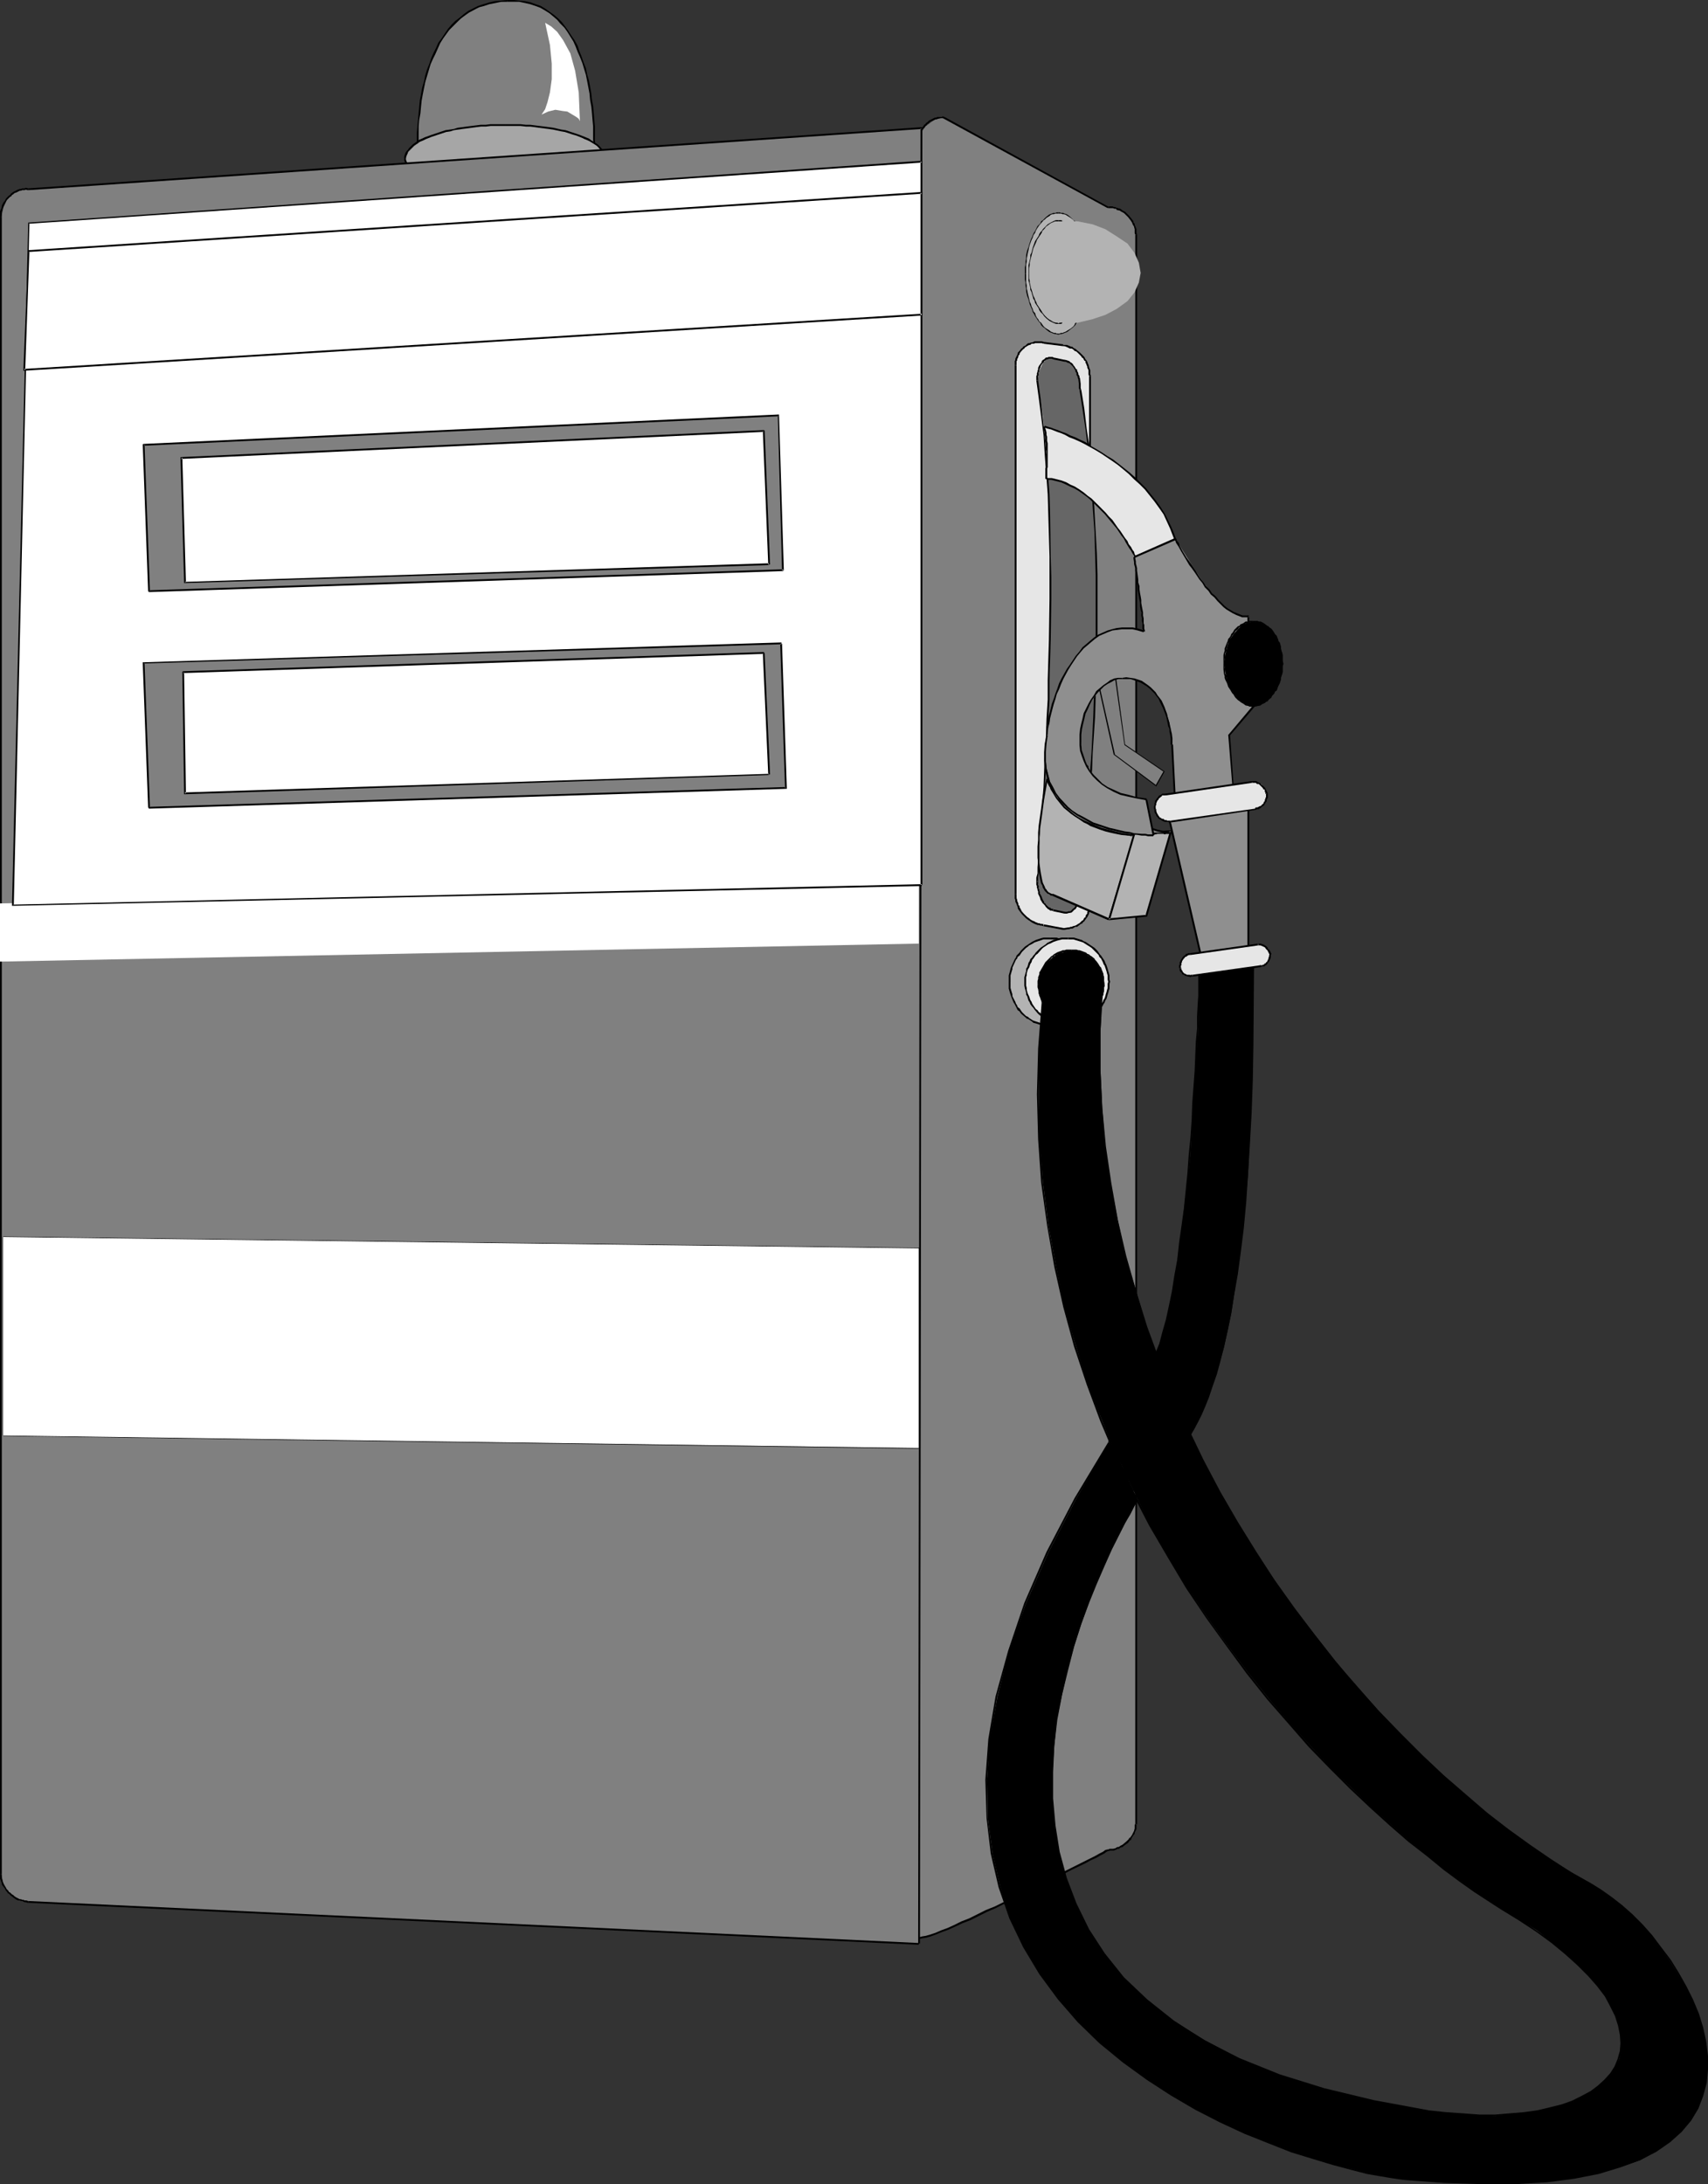 <?xml version="1.0" encoding="UTF-8" standalone="no"?>
<svg
   version="1.0"
   width="121.76mm"
   height="155.668mm"
   id="svg148"
   sodipodi:docname="Gas Pump 01.wmf"
   xmlns:inkscape="http://www.inkscape.org/namespaces/inkscape"
   xmlns:sodipodi="http://sodipodi.sourceforge.net/DTD/sodipodi-0.dtd"
   xmlns="http://www.w3.org/2000/svg"
   xmlns:svg="http://www.w3.org/2000/svg">
  <rect width="100%" height="100%" fill="#333333" stroke="none"/>
  <sodipodi:namedview
     id="namedview148"
     pagecolor="#ffffff"
     bordercolor="#000000"
     borderopacity="0.25"
     inkscape:showpageshadow="2"
     inkscape:pageopacity="0.0"
     inkscape:pagecheckerboard="0"
     inkscape:deskcolor="#d1d1d1"
     inkscape:document-units="mm" />
  <defs
     id="defs1">
    <pattern
       id="WMFhbasepattern"
       patternUnits="userSpaceOnUse"
       width="6"
       height="6"
       x="0"
       y="0" />
  </defs>
  <path
     style="fill:#808080;fill-opacity:1;fill-rule:evenodd;stroke:none"
     d="m 160.293,39.59 -0.323,-7.433 -0.97,-6.948 -1.293,-6.625 -2.424,-6.14 -1.454,-2.585 -1.616,-2.585 -1.939,-2.101 -2.101,-1.616 -2.585,-1.616 -2.424,-0.97 -3.07,-0.646 h -3.393 l -3.232,0.162 -3.07,0.97 -2.585,0.97 -2.585,1.616 -2.101,1.939 -2.101,2.101 -1.777,2.262 -1.616,2.585 -2.262,5.817 -1.616,6.625 -0.97,7.11 -0.162,7.11 z"
     id="path1" />
  <path
     style="fill:#000000;fill-opacity:1;fill-rule:evenodd;stroke:none"
     d="m 160.454,39.59 -0.162,-1.939 v -1.778 -1.778 l -0.162,-1.778 -0.162,-1.939 -0.162,-1.778 -0.323,-1.778 -0.162,-1.616 -0.646,-3.555 -0.485,-1.616 -0.323,-1.616 -0.646,-1.616 -0.485,-1.454 -0.646,-1.616 -0.485,-1.454 -0.808,-1.454 L 153.991,9.695 153.183,8.403 152.375,7.272 151.405,5.979 150.436,5.009 149.305,4.04 148.174,3.232 147.043,2.424 145.75,1.616 144.296,1.131 143.003,0.646 141.549,0.323 139.933,0.162 138.317,0 h -1.616 v 0.485 h 1.616 1.616 l 1.454,0.323 1.454,0.323 1.454,0.485 1.293,0.485 1.131,0.646 1.293,0.808 0.97,0.808 1.131,0.97 0.808,0.97 1.131,1.131 0.808,1.131 0.808,1.293 0.808,1.293 0.646,1.454 0.485,1.293 0.646,1.454 0.646,1.616 0.485,1.616 0.485,1.616 0.323,1.616 0.646,3.393 0.162,1.778 0.323,1.778 0.162,1.616 0.162,1.939 0.162,1.778 v 1.778 1.778 l 0.162,1.939 z"
     id="path2" />
  <path
     style="fill:#000000;fill-opacity:1;fill-rule:evenodd;stroke:none"
     d="m 136.701,0 -1.616,0.162 -1.777,0.162 -1.454,0.323 -1.616,0.485 -1.454,0.485 -2.585,1.293 -1.131,0.808 -1.131,0.97 -1.293,0.97 -0.97,0.97 -0.97,1.131 -1.616,2.424 -0.97,1.293 -0.646,1.454 -0.646,1.293 -0.646,1.454 -0.485,1.454 -0.646,1.616 -0.485,1.616 -0.323,1.616 -0.485,1.616 -0.323,1.778 -0.323,1.616 -0.162,1.778 -0.162,1.778 -0.162,1.778 -0.162,1.778 -0.162,1.778 v 3.717 h 0.485 v -3.717 -1.778 l 0.162,-1.778 0.323,-1.778 0.162,-1.778 0.162,-1.616 0.323,-1.778 0.323,-1.616 0.323,-1.616 0.485,-1.616 0.485,-1.616 0.485,-1.616 0.646,-1.454 0.646,-1.293 0.646,-1.454 0.646,-1.454 0.808,-1.293 0.808,-1.131 0.808,-1.131 1.131,-1.131 0.97,-0.97 0.97,-0.97 1.131,-0.808 1.131,-0.808 2.747,-1.454 1.293,-0.323 1.454,-0.485 1.616,-0.323 1.616,-0.323 h 1.616 z"
     id="path3" />
  <path
     style="fill:#000000;fill-opacity:1;fill-rule:evenodd;stroke:none"
     d="m 112.625,39.751 h 47.668 v -0.485 h -47.668 z"
     id="path4" />
  <path
     style="fill:#a6a6a6;fill-opacity:1;fill-rule:evenodd;stroke:none"
     d="m 163.04,42.822 -0.485,-1.939 -1.616,-1.616 -2.424,-1.616 -3.232,-1.454 -4.04,-0.97 -4.363,-0.97 -5.171,-0.323 -5.494,-0.323 -5.332,0.323 -5.009,0.323 -4.363,0.97 -4.201,0.97 -3.393,1.454 -2.262,1.616 -1.616,1.616 -0.808,1.939 0.808,1.616 1.616,1.778 2.262,1.454 3.393,1.454 4.201,1.131 4.363,0.97 5.009,0.485 5.332,0.162 5.494,-0.162 5.171,-0.485 4.363,-0.97 4.04,-1.131 3.232,-1.454 2.424,-1.454 1.616,-1.778 z"
     id="path5" />
  <path
     style="fill:#000000;fill-opacity:1;fill-rule:evenodd;stroke:none"
     d="m 163.201,42.822 v -0.162 l -0.162,-0.485 v -0.485 l -0.162,-0.485 -0.162,-0.485 -1.131,-1.293 -0.485,-0.485 -0.485,-0.323 -1.293,-0.808 -0.646,-0.485 -0.808,-0.323 -0.808,-0.323 -0.808,-0.323 -0.97,-0.323 -0.97,-0.323 -0.97,-0.323 -0.97,-0.323 -1.131,-0.162 -2.101,-0.485 -1.131,-0.162 -1.293,-0.162 -2.585,-0.323 -1.293,-0.162 h -1.131 l -1.454,-0.162 h -1.293 -2.747 v 0.485 h 2.747 1.293 l 1.454,0.162 h 1.131 l 1.293,0.162 1.131,0.162 1.293,0.162 1.293,0.162 1.131,0.162 2.262,0.485 0.97,0.162 0.97,0.323 0.97,0.323 1.131,0.323 0.808,0.323 0.808,0.323 0.646,0.323 0.808,0.323 0.646,0.323 1.293,0.808 0.485,0.323 0.485,0.485 0.97,1.131 0.162,0.646 0.162,0.162 0.162,0.646 v 0.485 0 z"
     id="path6" />
  <path
     style="fill:#000000;fill-opacity:1;fill-rule:evenodd;stroke:none"
     d="m 136.216,33.449 h -2.747 -1.293 l -1.293,0.162 h -1.293 l -1.293,0.162 -2.585,0.323 -1.131,0.162 -1.293,0.162 -0.97,0.323 -1.131,0.162 -1.131,0.162 -0.97,0.323 -0.97,0.323 -0.97,0.323 -0.97,0.323 -1.777,0.646 -0.646,0.323 -0.808,0.323 -0.646,0.485 -1.131,0.808 -0.485,0.485 -0.485,0.485 -0.323,0.485 -0.323,0.323 -0.323,0.485 -0.162,0.485 -0.162,0.485 v 0.646 h 0.485 v -0.646 l 0.162,-0.485 0.162,-0.162 0.162,-0.646 0.323,-0.323 0.323,-0.323 0.485,-0.485 0.485,-0.485 0.485,-0.323 0.646,-0.485 0.646,-0.323 0.808,-0.323 0.646,-0.323 1.616,-0.646 0.97,-0.323 0.97,-0.323 0.97,-0.323 0.97,-0.323 1.131,-0.162 0.97,-0.323 1.131,-0.162 1.131,-0.162 1.293,-0.162 2.424,-0.323 1.293,-0.162 h 1.293 l 1.293,-0.162 h 1.293 2.747 z"
     id="path7" />
  <path
     style="fill:#000000;fill-opacity:1;fill-rule:evenodd;stroke:none"
     d="m 108.908,42.822 v 0.323 l 0.162,0.485 0.162,0.485 0.646,0.97 0.323,0.485 0.485,0.323 0.485,0.485 0.646,0.485 0.485,0.323 0.646,0.485 0.808,0.323 0.646,0.323 0.97,0.323 1.777,0.808 0.97,0.162 0.97,0.323 0.97,0.323 1.131,0.162 1.131,0.323 0.97,0.162 1.293,0.323 1.131,0.162 2.585,0.323 1.293,0.162 h 1.293 l 1.293,0.162 h 1.293 1.454 l 1.293,0.162 v -0.485 l -1.293,-0.162 h -1.454 -1.293 l -1.293,-0.162 h -1.293 l -1.293,-0.162 -2.424,-0.323 -1.293,-0.162 -1.131,-0.323 -1.131,-0.162 -0.97,-0.162 -1.131,-0.323 -0.97,-0.323 -0.97,-0.323 -0.97,-0.162 -0.97,-0.323 -0.808,-0.485 -0.808,-0.323 -0.646,-0.323 -0.808,-0.323 -0.646,-0.323 -0.646,-0.485 -0.485,-0.323 -0.485,-0.485 -0.485,-0.323 -0.323,-0.485 -0.485,-0.808 -0.162,-0.323 -0.162,-0.485 v -0.323 z"
     id="path8" />
  <path
     style="fill:#000000;fill-opacity:1;fill-rule:evenodd;stroke:none"
     d="m 136.216,52.194 1.293,-0.162 h 1.454 1.293 l 1.454,-0.162 h 1.131 l 1.293,-0.162 2.585,-0.323 1.293,-0.162 1.131,-0.323 2.101,-0.485 1.131,-0.162 0.97,-0.323 0.97,-0.323 0.97,-0.162 0.97,-0.485 0.808,-0.323 0.808,-0.323 0.808,-0.323 0.646,-0.323 0.646,-0.485 0.646,-0.323 0.485,-0.485 0.485,-0.485 0.646,-0.808 0.485,-0.485 0.162,-0.485 0.162,-0.485 v -0.485 l 0.162,-0.323 v 0 h -0.485 v -0.162 0.323 l -0.162,0.646 -0.162,0.323 -0.162,0.485 -0.323,0.323 -0.646,0.808 -0.485,0.485 -0.485,0.323 -0.646,0.485 -0.646,0.323 -0.646,0.323 -0.808,0.323 -0.646,0.323 -0.808,0.485 -0.808,0.323 -1.131,0.162 -0.97,0.323 -0.97,0.323 -0.97,0.323 -2.262,0.323 -1.131,0.323 -1.293,0.162 -1.293,0.162 -1.131,0.162 -1.293,0.162 h -1.131 l -1.454,0.162 h -1.293 -1.454 l -1.293,0.162 z"
     id="path9" />
  <path
     style="fill:#000000;fill-opacity:1;fill-rule:evenodd;stroke:none"
     d="m 323.332,261.939 -0.485,15.028 -0.97,15.674 -1.131,18.583 -2.262,19.068 -2.424,17.613 -1.777,7.756 -1.616,6.302 -2.101,5.171 -2.424,3.555 0.808,0.646 0.97,2.424 3.07,6.948 3.716,10.342 0.97,-0.646 2.585,-3.07 1.616,-2.585 1.777,-3.717 1.939,-4.686 2.101,-6.14 2.101,-7.272 1.939,-9.211 1.616,-10.503 1.616,-12.443 1.293,-14.382 0.808,-16.482 0.485,-18.745 v -20.845 l -6.787,0.808 z"
     id="path10" />
  <path
     style="fill:#000000;fill-opacity:1;fill-rule:evenodd;stroke:none"
     d="m 323.332,262.262 -0.323,-0.485 -0.162,0.323 v 2.101 1.778 2.262 l -0.162,2.424 -0.162,3.07 v 3.232 l -0.323,3.555 -0.162,3.878 -0.162,4.04 -0.646,8.726 -0.162,4.525 -0.323,4.686 -0.485,4.848 -0.323,4.686 -0.97,9.695 -0.646,4.686 -0.646,4.525 -0.485,4.525 -0.808,4.363 -0.646,4.201 -0.808,3.878 -0.808,3.717 -0.97,3.393 -0.808,3.07 -1.131,2.747 -0.97,2.262 -1.131,1.939 -1.131,1.616 v 0 l 0.323,0.323 v -0.162 l 1.131,-1.454 1.293,-1.939 0.97,-2.424 1.131,-2.747 0.808,-3.07 0.97,-3.393 0.808,-3.717 0.808,-3.878 0.646,-4.201 0.808,-4.363 0.485,-4.525 0.646,-4.686 0.646,-4.686 0.808,-9.695 0.485,-4.686 0.323,-4.848 0.485,-4.686 0.162,-4.525 0.646,-8.726 0.162,-4.04 0.162,-3.878 0.162,-3.555 0.162,-3.232 0.162,-3.07 0.162,-2.424 v -2.262 -1.778 -1.939 l 0.162,-0.162 -0.162,-0.323 z"
     id="path11" />
  <path
     style="fill:#000000;fill-opacity:1;fill-rule:evenodd;stroke:none"
     d="m 307.982,370.69 8.402,20.522 0.485,-0.323 -8.402,-20.36 z"
     id="path12" />
  <path
     style="fill:#000000;fill-opacity:1;fill-rule:evenodd;stroke:none"
     d="m 316.707,391.374 0.162,-0.323 0.485,-0.323 0.485,-0.323 0.485,-0.485 0.485,-0.646 0.646,-0.808 0.808,-0.97 0.808,-1.293 0.808,-1.454 0.97,-1.778 0.97,-1.939 0.97,-2.262 0.97,-2.424 0.97,-2.909 1.131,-3.232 0.97,-3.555 0.97,-3.878 0.97,-4.201 0.97,-4.686 0.808,-5.171 0.97,-5.494 0.808,-5.979 0.808,-6.464 0.646,-6.948 0.485,-7.433 0.485,-7.918 0.485,-8.564 0.323,-9.049 0.162,-9.695 0.162,-20.845 h -0.485 l -0.162,20.845 -0.162,9.695 -0.323,9.049 -0.485,8.564 -0.485,7.918 -0.485,7.433 -0.646,6.948 -0.808,6.464 -0.808,5.817 -0.808,5.656 -0.97,5.009 -0.97,4.686 -0.97,4.201 -0.97,4.04 -0.97,3.393 -0.97,3.232 -1.131,2.909 -0.97,2.424 -0.97,2.262 -0.97,1.939 -0.808,1.616 -0.808,1.454 -0.808,1.293 -0.808,0.97 -0.646,0.808 -0.646,0.646 -0.323,0.485 -0.485,0.323 -0.646,0.485 v 0.162 l 0.323,-0.162 z"
     id="path13" />
  <path
     style="fill:#000000;fill-opacity:1;fill-rule:evenodd;stroke:none"
     d="m 337.552,260.485 v -0.485 h -0.323 l -0.162,0.162 h -0.485 -0.485 -0.323 l -0.485,0.162 -1.777,0.162 -0.646,0.162 h -0.808 l -0.646,0.162 h -0.646 -0.646 l -1.293,0.323 h -1.454 l -0.646,0.162 h -0.646 l -0.485,0.162 h -0.485 l -0.97,0.162 h -0.162 -0.808 l -0.162,0.323 0.323,0.323 v -0.485 l 0.162,0.162 v 0 l 0.485,0.162 0.323,-0.162 h 0.485 0.323 0.485 l 0.646,-0.162 h 0.485 l 0.646,-0.162 h 1.454 l 1.293,-0.323 h 0.646 l 0.808,-0.162 h 0.646 l 0.646,-0.162 h 0.646 l 1.777,-0.162 0.485,-0.162 h 0.485 0.323 0.485 l 0.162,-0.162 h 0.323 v -0.485 z"
     id="path14" />
  <path
     style="fill:#808080;fill-opacity:1;fill-rule:evenodd;stroke:none"
     d="m 298.61,498.347 1.454,-0.162 1.293,-0.485 2.424,-1.616 1.616,-2.101 0.808,-2.585 V 63.182 l -0.808,-2.747 -1.616,-2.424 -2.424,-1.616 -1.293,-0.485 h -1.454 l -44.113,-24.239 -2.585,0.485 -2.424,1.778 -1.616,2.101 -0.323,1.293 -0.162,1.454 V 521.616 l 0.162,0.323 h 0.485 l 1.454,-0.323 5.979,-1.939 17.613,-8.08 z"
     id="path15" />
  <path
     style="fill:#000000;fill-opacity:1;fill-rule:evenodd;stroke:none"
     d="m 298.61,498.67 v 0 l 0.485,-0.162 h 0.162 0.485 0.323 l 0.808,-0.323 0.162,-0.162 h 0.485 l 0.323,-0.323 0.646,-0.162 0.323,-0.323 1.131,-0.808 0.485,-0.646 0.323,-0.162 0.162,-0.485 0.162,-0.323 0.162,-0.162 0.162,-0.323 0.323,-0.323 v -0.323 l 0.162,-0.323 0.323,-0.646 v -0.485 -0.323 -0.323 l 0.162,-0.162 h -0.485 V 491.237 l -0.162,0.323 v 0.323 0.323 0.323 l -0.162,0.646 -0.162,0.323 -0.162,0.323 -0.162,0.323 -0.162,0.323 -0.162,0.162 -0.162,0.323 -0.323,0.162 -0.162,0.323 -0.485,0.485 -1.131,0.97 -0.323,0.162 -0.323,0.162 -0.162,0.162 -0.323,0.162 h -0.323 l -0.485,0.323 -0.646,0.162 h -0.162 -0.485 -0.323 l -0.323,0.162 v 0 z"
     id="path16" />
  <path
     style="fill:#000000;fill-opacity:1;fill-rule:evenodd;stroke:none"
     d="M 306.366,491.399 V 63.182 h -0.485 V 491.399 Z"
     id="path17" />
  <path
     style="fill:#000000;fill-opacity:1;fill-rule:evenodd;stroke:none"
     d="m 306.366,63.182 v 0 l -0.162,-0.485 v -0.323 -0.323 -0.323 l -0.323,-0.808 -0.162,-0.323 v -0.323 l -0.323,-0.323 v -0.323 l -0.485,-0.646 -0.646,-0.808 -0.808,-0.808 -0.323,-0.323 -0.323,-0.162 -0.323,-0.162 -0.646,-0.485 -0.646,-0.162 -0.485,-0.162 -0.323,-0.162 h -0.323 l -0.323,-0.162 h -0.485 -0.323 l -0.323,0.162 v 0 0.323 0 h 0.323 0.323 0.485 0.162 l 0.323,0.162 h 0.485 l 0.162,0.323 0.808,0.162 0.485,0.323 0.323,0.162 0.323,0.162 0.323,0.323 0.808,0.808 0.646,0.808 0.323,0.485 0.162,0.323 0.162,0.485 0.162,0.162 0.162,0.323 0.162,0.646 v 0.323 0.323 0.485 l 0.162,0.323 v 0 z"
     id="path18" />
  <path
     style="fill:#000000;fill-opacity:1;fill-rule:evenodd;stroke:none"
     d="M 298.771,55.749 254.497,31.51 254.335,31.995 298.448,56.072 Z"
     id="path19" />
  <path
     style="fill:#000000;fill-opacity:1;fill-rule:evenodd;stroke:none"
     d="m 254.497,31.51 v 0 l -0.485,-0.162 -0.323,0.162 h -0.323 -0.808 l -0.323,0.162 h -0.323 l -0.323,0.162 -0.323,0.162 -0.97,0.485 -0.323,0.323 -0.162,0.162 -0.323,0.162 -0.162,0.323 -0.323,0.162 -0.162,0.323 -0.323,0.323 -0.162,0.323 -0.646,0.808 v 0.323 l -0.162,0.323 -0.162,0.485 v 0.323 l -0.162,0.323 v 0.323 1.293 h 0.323 v -1.293 l 0.162,-0.162 v -0.323 l 0.162,-0.323 0.162,-0.323 0.162,-0.323 v -0.323 l 0.485,-0.97 0.323,-0.323 0.162,-0.162 0.162,-0.323 0.323,-0.162 0.162,-0.323 0.323,-0.162 0.162,-0.162 0.323,-0.323 0.808,-0.323 0.323,-0.162 0.323,-0.162 h 0.323 l 0.323,-0.162 0.646,-0.162 h 0.323 0.323 l 0.323,0.162 h 0.162 z"
     id="path20" />
  <path
     style="fill:#000000;fill-opacity:1;fill-rule:evenodd;stroke:none"
     d="M 247.225,38.782 V 521.616 h 0.323 V 38.782 Z"
     id="path21" />
  <path
     style="fill:#000000;fill-opacity:1;fill-rule:evenodd;stroke:none"
     d="m 247.225,521.616 v 0.162 0.323 l 0.646,0.162 0.808,-0.162 0.97,-0.162 1.131,-0.323 1.293,-0.485 1.616,-0.646 1.777,-0.646 1.777,-0.808 2.101,-0.97 2.101,-0.808 2.262,-1.131 2.262,-1.131 2.262,-0.97 4.848,-2.424 2.424,-1.131 2.262,-1.293 2.424,-1.131 4.524,-2.262 4.04,-2.101 3.716,-1.778 1.454,-0.808 1.454,-0.646 1.131,-0.646 0.97,-0.485 0.646,-0.485 0.323,-0.162 h 0.162 v -0.485 0 H 298.448 l -0.646,0.162 -0.646,0.485 -0.97,0.485 -1.131,0.646 -1.293,0.646 -1.616,0.808 -3.555,1.778 -4.201,2.101 -4.524,2.262 -2.262,1.131 -2.424,1.293 -2.262,1.131 -4.848,2.424 -2.424,0.97 -2.262,1.131 -2.262,1.131 -2.101,0.808 -1.939,0.97 -1.777,0.808 -1.777,0.646 -1.454,0.646 -1.454,0.485 -1.131,0.323 -0.97,0.162 -0.646,0.162 h -0.323 v -0.162 0 z"
     id="path22" />
  <path
     style="fill:#808080;fill-opacity:1;fill-rule:evenodd;stroke:none"
     d="M 247.549,523.555 248.357,34.58 7.595,51.063 H 6.14 L 4.686,51.386 2.262,53.002 0.97,55.749 0.323,58.496 V 504.811 l 0.646,2.747 1.293,2.424 2.424,1.616 1.454,0.485 1.454,0.162 z"
     id="path23" />
  <path
     style="fill:#000000;fill-opacity:1;fill-rule:evenodd;stroke:none"
     d="m 247.872,523.555 0.646,-488.975 v -0.162 0 0 h -0.162 v -0.162 0 L 7.595,50.74 v 0.485 L 248.357,34.742 248.033,34.58 247.387,523.555 Z"
     id="path24" />
  <path
     style="fill:#000000;fill-opacity:1;fill-rule:evenodd;stroke:none"
     d="m 7.595,50.74 v 0 L 6.948,50.578 6.625,50.74 H 6.302 5.979 L 5.655,50.901 H 5.332 L 4.848,51.063 4.524,51.224 4.201,51.386 3.555,51.709 2.909,52.194 2.747,52.517 2.424,52.679 2.101,53.002 1.939,53.163 1.616,53.487 1.454,53.81 1.293,54.133 0.97,54.456 0.808,54.779 0.646,55.103 0.485,55.426 v 0.323 L 0.323,56.234 0.162,56.557 0,56.88 v 0.485 1.131 H 0.485 V 57.365 57.042 L 0.646,56.718 V 56.234 L 0.808,56.072 0.97,55.587 1.131,55.264 1.293,54.941 1.454,54.618 1.616,54.295 1.777,53.971 1.939,53.81 2.262,53.487 2.424,53.325 2.747,53.002 3.07,52.84 3.232,52.517 3.555,52.356 3.878,52.032 4.363,51.871 4.686,51.709 5.009,51.548 5.332,51.386 H 5.655 L 5.979,51.224 h 0.323 0.323 l 0.323,-0.162 0.485,0.162 h 0.162 z"
     id="path25" />
  <path
     style="fill:#000000;fill-opacity:1;fill-rule:evenodd;stroke:none"
     d="M 0,58.496 V 504.811 H 0.485 V 58.496 Z"
     id="path26" />
  <path
     style="fill:#000000;fill-opacity:1;fill-rule:evenodd;stroke:none"
     d="m 0,504.811 v 0.97 0.323 l 0.162,0.323 0.162,0.485 0.162,0.323 v 0.323 l 0.162,0.323 0.646,0.808 0.162,0.323 0.162,0.323 0.323,0.323 0.162,0.323 0.323,0.162 0.323,0.323 0.162,0.162 0.646,0.485 0.646,0.485 0.323,0.162 0.323,0.162 H 5.332 l 0.323,0.162 H 5.979 l 0.323,0.162 0.323,0.162 h 0.323 l 0.485,0.162 h 0.162 v -0.485 0 L 7.11,511.921 H 6.625 L 6.302,511.759 H 5.979 L 5.655,511.597 H 5.332 L 5.009,511.436 4.686,511.274 4.363,511.113 3.878,510.79 3.555,510.466 3.232,510.305 3.07,510.143 2.747,509.82 2.424,509.658 2.262,509.335 1.939,509.012 1.777,508.85 1.616,508.527 1.131,507.719 0.97,507.396 0.808,507.073 0.646,506.75 v -0.323 l -0.162,-0.323 v -0.323 -0.97 z"
     id="path27" />
  <path
     style="fill:#000000;fill-opacity:1;fill-rule:evenodd;stroke:none"
     d="M 7.595,512.567 247.549,523.878 v -0.485 L 7.595,512.082 Z"
     id="path28" />
  <path
     style="fill:#ffffff;fill-opacity:1;fill-rule:evenodd;stroke:none"
     d="M 247.549,238.347 0,243.356 v 15.674 l 247.549,-4.848 z"
     id="path29" />
  <path
     style="fill:#ffffff;fill-opacity:1;fill-rule:evenodd;stroke:none"
     d="M 248.357,238.347 V 43.468 L 7.756,60.112 3.555,243.841 Z"
     id="path30" />
  <path
     style="fill:#000000;fill-opacity:1;fill-rule:evenodd;stroke:none"
     d="M 248.518,238.347 V 43.468 43.306 v 0 h -0.162 v 0 0 L 7.756,59.95 v 0 H 7.595 v 0 0 0.162 L 3.232,243.841 v 0.162 h 0.162 v 0 H 3.555 v 0 l 244.802,-5.333 v -0.485 L 3.555,243.679 3.716,243.841 7.918,60.112 7.756,60.273 248.357,43.791 248.033,43.468 V 238.347 Z"
     id="path31" />
  <path
     style="fill:#e6e6e6;fill-opacity:1;fill-rule:evenodd;stroke:none"
     d="m 286.329,250.143 2.909,-0.323 2.262,-1.293 1.616,-2.101 0.485,-2.585 V 101.318 l -0.485,-3.07 -1.616,-2.424 -2.262,-1.778 -2.909,-0.97 -5.171,-0.808 -1.293,-0.162 -1.454,0.162 -2.424,1.454 -1.616,1.939 -0.485,1.454 -0.162,1.293 V 240.932 l 0.646,2.909 1.616,2.585 2.424,1.778 1.454,0.808 1.293,0.323 z"
     id="path32" />
  <path
     style="fill:#000000;fill-opacity:1;fill-rule:evenodd;stroke:none"
     d="m 286.329,250.466 h 0.485 l 0.97,-0.162 h 0.323 l 0.323,-0.162 h 0.485 l 0.323,-0.162 0.485,-0.323 h 0.485 l 0.646,-0.485 0.162,-0.162 0.646,-0.323 0.162,-0.323 0.323,-0.162 0.162,-0.323 0.162,-0.162 0.323,-0.485 0.162,-0.162 0.162,-0.323 0.162,-0.323 0.162,-0.323 v -0.323 l 0.162,-0.323 0.162,-0.323 v -0.323 -0.323 -0.323 l 0.162,-0.323 v 0 h -0.485 v 0 l -0.162,0.162 v 0.485 0.323 0.162 l -0.162,0.485 -0.162,0.162 v 0.485 l -0.162,0.162 -0.162,0.162 -0.162,0.485 v 0.162 l -0.323,0.162 -0.162,0.323 -0.162,0.323 -0.323,0.162 -0.162,0.162 -0.485,0.485 -0.323,0.162 -0.485,0.323 -0.323,0.162 -0.646,0.162 -0.323,0.162 h -0.323 l -0.323,0.162 h -0.323 l -0.97,0.162 h -0.485 z"
     id="path33" />
  <path
     style="fill:#000000;fill-opacity:1;fill-rule:evenodd;stroke:none"
     d="M 293.924,243.841 V 101.318 h -0.485 V 243.841 Z"
     id="path34" />
  <path
     style="fill:#000000;fill-opacity:1;fill-rule:evenodd;stroke:none"
     d="m 293.924,101.318 v -0.162 l -0.162,-0.323 v -0.485 -0.323 -0.323 l -0.162,-0.323 -0.162,-0.485 -0.162,-0.646 -0.162,-0.323 -0.162,-0.485 -0.162,-0.323 -0.323,-0.323 -0.162,-0.323 -0.162,-0.323 -0.485,-0.485 -0.323,-0.323 -0.323,-0.323 -0.162,-0.162 -0.646,-0.485 -0.323,-0.323 -0.646,-0.323 -0.323,-0.323 h -0.323 l -0.323,-0.162 -0.808,-0.323 h -0.646 -0.485 v 0.323 h 0.485 l 0.485,0.162 0.646,0.323 0.323,0.162 h 0.485 l 0.323,0.162 0.485,0.485 0.485,0.162 0.485,0.485 0.162,0.162 0.323,0.323 0.323,0.323 0.162,0.323 0.323,0.162 0.162,0.323 0.162,0.323 0.323,0.162 v 0.485 l 0.162,0.162 0.162,0.485 0.162,0.323 v 0.323 l 0.162,0.323 0.162,0.323 v 0.323 0.323 0.485 l 0.162,0.485 v 0 z"
     id="path35" />
  <path
     style="fill:#000000;fill-opacity:1;fill-rule:evenodd;stroke:none"
     d="m 286.491,92.753 -5.171,-0.646 -0.162,0.485 5.171,0.646 z"
     id="path36" />
  <path
     style="fill:#000000;fill-opacity:1;fill-rule:evenodd;stroke:none"
     d="m 281.32,92.107 -0.646,-0.162 h -1.131 -0.323 -0.485 l -0.323,0.162 -0.323,0.162 h -0.323 l -0.323,0.162 h -0.323 l -0.323,0.162 -0.323,0.323 -0.162,0.162 -0.323,0.162 -0.323,0.162 -0.162,0.323 -0.323,0.162 -0.485,0.646 -0.485,0.485 v 0.323 l -0.162,0.323 -0.162,0.323 -0.162,0.323 -0.162,0.323 v 0.323 l -0.162,0.323 v 1.131 h 0.485 v -1.131 l 0.162,-0.162 V 96.793 l 0.162,-0.323 0.162,-0.323 v -0.323 l 0.323,-0.323 v -0.323 l 0.323,-0.485 0.485,-0.485 0.162,-0.162 0.323,-0.162 0.162,-0.323 0.323,-0.162 0.162,-0.162 0.323,-0.162 0.323,-0.162 h 0.323 l 0.323,-0.323 h 0.323 0.323 l 0.323,-0.162 h 0.323 0.323 1.131 l 0.485,0.162 z"
     id="path37" />
  <path
     style="fill:#000000;fill-opacity:1;fill-rule:evenodd;stroke:none"
     d="M 273.402,98.409 V 240.932 h 0.485 V 98.409 Z"
     id="path38" />
  <path
     style="fill:#000000;fill-opacity:1;fill-rule:evenodd;stroke:none"
     d="m 273.402,240.932 v 1.131 l 0.162,0.323 v 0.485 l 0.162,0.323 0.162,0.323 0.162,0.485 0.162,0.323 v 0.323 l 0.162,0.323 0.485,0.646 0.485,0.646 0.323,0.323 0.808,0.808 0.646,0.485 0.323,0.162 0.162,0.162 0.485,0.323 0.323,0.162 0.323,0.162 0.808,0.323 h 0.323 l 0.485,0.162 h 0.323 l 0.485,0.162 v 0 -0.485 h 0.162 l -0.646,-0.162 h -0.323 l -0.323,-0.162 h -0.323 l -0.323,-0.162 -0.485,-0.162 -0.162,-0.162 -0.485,-0.162 -0.323,-0.162 -0.323,-0.162 -0.323,-0.323 -0.485,-0.323 -0.808,-0.808 -0.323,-0.323 -0.485,-0.485 -0.162,-0.485 -0.162,-0.323 -0.162,-0.162 v -0.485 l -0.323,-0.162 v -0.485 l -0.162,-0.323 -0.162,-0.323 v -0.323 l -0.162,-0.323 v -1.131 z"
     id="path39" />
  <path
     style="fill:#000000;fill-opacity:1;fill-rule:evenodd;stroke:none"
     d="m 281.158,249.497 5.171,0.97 0.162,-0.485 -5.171,-0.97 z"
     id="path40" />
  <path
     style="fill:#666666;fill-opacity:1;fill-rule:evenodd;stroke:none"
     d="m 286.814,245.942 1.939,-0.162 1.131,-1.293 0.97,-2.101 0.162,-2.262 1.454,-13.412 1.131,-14.866 1.293,-18.745 0.646,-21.33 -0.323,-22.623 -0.323,-11.311 -0.808,-11.15 -1.454,-11.15 -1.616,-10.503 -0.162,-2.909 -0.97,-2.262 -1.131,-1.939 -1.939,-0.646 -3.07,-0.646 h -1.616 l -1.131,1.131 -0.97,2.101 -0.485,2.585 1.454,9.695 0.97,10.18 0.646,10.827 0.323,11.311 0.162,22.623 -0.485,21.492 -0.97,19.229 -0.97,15.674 -1.131,14.058 0.485,2.585 0.97,2.585 1.131,1.616 0.97,0.646 0.646,0.323 z"
     id="path41" />
  <path
     style="fill:#000000;fill-opacity:1;fill-rule:evenodd;stroke:none"
     d="m 286.814,246.103 h 0.323 0.162 0.162 l 0.485,-0.162 h 0.162 l 0.646,-0.162 0.162,-0.162 0.162,-0.162 0.162,-0.162 0.323,-0.323 h 0.162 l 0.323,-0.485 0.162,-0.323 v -0.162 l 0.323,-0.162 v -0.323 -0.162 l 0.323,-0.323 v -0.323 l 0.162,-0.162 0.162,-1.293 v -0.97 l 0.162,-0.162 h -0.485 v -0.162 l -0.162,0.162 v 1.131 l -0.162,1.131 -0.162,0.162 v 0.485 h -0.162 l -0.162,0.323 v 0.323 l -0.162,0.162 -0.162,0.162 v 0.162 l -0.162,0.162 -0.162,0.323 h -0.162 l -0.323,0.323 -0.162,0.162 -0.162,0.162 -0.162,0.162 h -0.323 -0.162 l -0.485,0.162 h -0.323 -0.162 -0.162 z"
     id="path42" />
  <path
     style="fill:#000000;fill-opacity:1;fill-rule:evenodd;stroke:none"
     d="m 291.015,240.286 0.323,-0.162 v -0.323 -0.646 l 0.162,-1.131 0.162,-1.454 0.162,-2.101 0.323,-2.101 0.323,-2.747 0.162,-2.909 0.323,-3.393 0.323,-3.555 0.323,-3.878 0.323,-4.201 0.323,-4.363 0.162,-4.525 0.646,-9.695 0.323,-10.503 0.162,-5.332 0.162,-5.494 v -11.15 -5.817 l -0.162,-5.656 -0.323,-5.817 -0.646,-11.311 -0.485,-5.656 -0.485,-5.494 -0.808,-5.333 -0.646,-5.494 -0.808,-5.009 h -0.485 l 0.808,5.171 0.808,5.333 0.646,5.333 0.485,5.494 0.485,5.656 0.808,11.311 0.162,5.817 0.162,5.656 v 5.817 11.15 l -0.162,5.494 -0.162,5.332 -0.323,10.503 -0.485,9.695 -0.323,4.525 -0.323,4.363 -0.323,4.201 -0.323,3.878 -0.323,3.555 -0.323,3.393 -0.162,2.909 -0.323,2.747 -0.323,2.101 -0.162,2.101 -0.162,1.454 -0.162,1.131 v 0.646 0.323 l 0.162,-0.323 z"
     id="path43" />
  <path
     style="fill:#000000;fill-opacity:1;fill-rule:evenodd;stroke:none"
     d="m 291.338,105.034 v 0 l -0.162,-0.485 v -1.131 l -0.162,-1.454 -0.162,-0.323 v -0.323 l -0.323,-0.485 v -0.323 l -0.323,-0.646 v -0.323 l -0.323,-0.162 -0.162,-0.323 -0.323,-0.485 -0.162,-0.162 -0.162,-0.323 -0.162,-0.162 -0.162,-0.162 -0.323,-0.162 -0.162,-0.162 -0.162,-0.162 -0.485,-0.162 -0.485,-0.162 h -0.323 v 0.485 h 0.323 l 0.323,0.162 0.323,0.162 h 0.162 l 0.323,0.162 0.162,0.162 0.162,0.162 0.162,0.162 0.162,0.162 0.162,0.162 0.323,0.485 0.162,0.323 0.162,0.162 v 0.323 l 0.323,0.485 v 0.485 l 0.323,0.485 v 0.323 l 0.162,0.323 0.162,1.293 v 1.131 l 0.162,0.485 v 0 z"
     id="path44" />
  <path
     style="fill:#000000;fill-opacity:1;fill-rule:evenodd;stroke:none"
     d="m 286.975,96.955 -3.07,-0.646 -0.162,0.485 3.07,0.646 z"
     id="path45" />
  <path
     style="fill:#000000;fill-opacity:1;fill-rule:evenodd;stroke:none"
     d="m 283.905,96.308 v 0 l -0.323,-0.162 h -0.323 -0.162 -0.162 -0.162 -0.323 l -0.162,0.162 h -0.485 l -0.323,0.323 -0.162,0.162 -0.323,0.162 -0.162,0.162 -0.162,0.162 v 0.323 l -0.162,0.162 -0.323,0.485 -0.162,0.162 -0.162,0.323 -0.162,0.323 v 0.485 l -0.162,0.323 v 0.323 l -0.162,0.323 v 0.485 l -0.162,0.323 v 1.131 h 0.485 v -1.131 l 0.162,-0.323 v -0.323 -0.323 l 0.162,-0.323 v -0.323 l 0.162,-0.485 0.162,-0.323 v -0.162 l 0.162,-0.323 0.323,-0.485 0.162,-0.162 0.162,-0.162 0.162,-0.162 v -0.162 l 0.323,-0.162 0.162,-0.162 0.323,-0.162 h 0.162 l 0.323,-0.162 h 0.162 0.162 0.162 0.162 0.162 l 0.323,0.162 v 0 z"
     id="path46" />
  <path
     style="fill:#000000;fill-opacity:1;fill-rule:evenodd;stroke:none"
     d="m 279.219,102.449 0.646,4.686 1.293,10.019 0.323,5.171 0.808,10.827 0.162,5.656 0.323,11.15 v 5.656 5.656 l -0.162,11.15 -0.162,5.333 -0.162,5.494 v 5.171 l -0.323,5.171 -0.162,5.009 -0.323,4.686 -0.162,4.525 -0.162,4.201 -0.323,4.04 -0.323,3.717 -0.162,3.555 -0.323,3.07 -0.162,2.747 -0.162,2.424 -0.162,2.101 v 1.616 l -0.323,1.131 v 1.131 l 0.323,0.162 v -0.485 l 0.162,0.323 v -1.131 l 0.162,-1.131 0.162,-1.616 0.162,-2.101 0.162,-2.424 0.162,-2.747 0.323,-3.07 0.162,-3.555 0.323,-3.717 0.162,-4.04 0.323,-4.201 0.162,-4.525 0.323,-4.686 0.162,-5.009 0.323,-5.171 v -5.171 l 0.162,-5.494 0.162,-5.333 0.162,-11.15 v -5.656 l -0.162,-5.656 -0.162,-11.15 -0.162,-5.656 -0.808,-10.827 -0.485,-5.171 -1.131,-10.019 -0.646,-4.686 z"
     id="path47" />
  <path
     style="fill:#000000;fill-opacity:1;fill-rule:evenodd;stroke:none"
     d="m 279.219,237.539 v 0.808 l 0.162,0.323 v 0.485 l 0.162,0.323 v 0.323 l 0.162,0.323 v 0.323 0.323 l 0.162,0.323 0.162,0.323 0.162,0.323 0.162,0.646 0.323,0.485 0.162,0.323 0.162,0.162 0.323,0.323 0.162,0.162 0.323,0.485 0.162,0.162 0.162,0.162 0.323,0.323 h 0.162 l 0.323,0.323 h 0.323 0.162 l 0.323,0.162 v 0 -0.485 h 0.162 l -0.323,-0.162 h -0.323 v 0 l -0.323,-0.323 h -0.162 l -0.323,-0.162 -0.162,-0.162 -0.162,-0.162 -0.323,-0.323 -0.162,-0.323 -0.323,-0.162 v -0.323 l -0.162,-0.162 -0.162,-0.323 -0.162,-0.323 -0.162,-0.485 -0.162,-0.323 -0.162,-0.323 -0.162,-0.323 v -0.323 l -0.162,-0.323 v -0.323 l -0.162,-0.323 v -0.323 -0.323 l -0.162,-0.323 v -0.808 z"
     id="path48" />
  <path
     style="fill:#000000;fill-opacity:1;fill-rule:evenodd;stroke:none"
     d="m 283.744,245.457 3.07,0.646 0.162,-0.485 -3.07,-0.646 z"
     id="path49" />
  <path
     style="fill:#e6e6e6;fill-opacity:1;fill-rule:evenodd;stroke:none"
     d="m 281.482,114.891 4.686,1.616 4.848,2.101 5.655,3.393 6.14,4.363 3.07,2.585 2.909,2.909 2.424,3.232 2.424,3.555 2.101,3.717 1.454,4.201 -5.009,1.616 -5.817,2.585 -1.616,-3.232 -2.424,-3.232 -2.747,-4.04 -3.555,-4.04 -4.04,-3.555 -2.424,-1.454 -2.262,-0.97 -2.585,-0.808 -2.585,-0.485 v -1.778 -3.555 -4.201 z"
     id="path50" />
  <path
     style="fill:#000000;fill-opacity:1;fill-rule:evenodd;stroke:none"
     d="m 281.482,115.053 h -0.162 l 0.323,0.162 0.323,0.162 1.293,0.323 0.808,0.323 0.808,0.323 0.97,0.323 1.131,0.485 1.131,0.646 1.293,0.485 1.454,0.646 1.293,0.646 1.454,0.808 1.454,0.808 1.616,0.97 1.454,0.97 1.454,0.97 1.616,1.131 2.909,2.424 1.454,1.454 1.454,1.293 1.454,1.454 1.293,1.616 1.293,1.616 1.293,1.778 1.131,1.616 1.777,3.878 0.808,2.101 0.808,2.101 h 0.485 l -0.808,-2.262 -0.808,-2.101 -0.97,-1.939 -0.97,-1.939 -1.131,-1.778 -1.293,-1.778 -1.293,-1.616 -1.293,-1.616 -1.454,-1.454 -1.454,-1.454 -1.454,-1.293 -3.07,-2.424 -1.454,-1.131 -1.616,-0.97 -1.454,-0.97 -1.616,-0.97 -1.454,-0.808 -1.293,-0.97 -1.454,-0.646 -1.293,-0.646 -1.293,-0.485 -1.293,-0.646 -0.97,-0.323 -1.131,-0.485 -0.97,-0.323 -0.808,-0.323 -1.131,-0.323 -0.485,-0.162 h -0.162 v 0 z"
     id="path51" />
  <path
     style="fill:#000000;fill-opacity:1;fill-rule:evenodd;stroke:none"
     d="m 317.192,146.725 0.162,-0.162 -0.162,-0.323 h -0.162 -0.162 l -0.162,0.162 v 0 h -0.323 -0.323 l -0.323,0.323 h -0.323 l -0.485,0.162 -0.485,0.162 -0.485,0.323 -0.485,0.162 -0.485,0.162 -0.485,0.162 -1.131,0.485 -0.485,0.162 -0.97,0.485 -1.131,0.323 -0.323,0.323 -0.485,0.162 h -0.485 l -0.162,0.323 h -0.323 l -0.485,0.323 h -0.162 -0.162 v 0.323 l 0.162,0.323 v -0.485 l 0.162,0.162 v 0.162 0 h 0.162 l 0.485,-0.323 h 0.323 l 0.323,-0.323 h 0.323 l 0.485,-0.162 0.485,-0.323 0.323,-0.162 0.485,-0.162 1.131,-0.485 0.485,-0.162 0.646,-0.162 0.485,-0.323 0.485,-0.162 0.485,-0.162 0.485,-0.162 0.485,-0.323 0.485,-0.162 0.323,-0.162 h 0.485 l 0.323,-0.323 h 0.323 0.162 l 0.323,-0.162 v -0.162 h 0.162 v 0 h -0.323 l 0.162,-0.162 z"
     id="path52" />
  <path
     style="fill:#000000;fill-opacity:1;fill-rule:evenodd;stroke:none"
     d="m 306.366,151.088 0.162,-0.485 h -0.162 v -0.162 l -0.162,-0.323 -0.162,-0.323 -0.323,-0.485 -0.162,-0.646 -0.485,-0.646 -0.323,-0.646 -0.646,-0.808 -0.323,-0.808 -0.646,-0.808 -0.646,-0.97 -0.646,-0.97 -0.646,-0.808 -1.454,-2.101 -0.97,-0.97 -0.808,-0.97 -0.97,-0.97 -0.97,-0.97 -0.97,-0.97 -0.97,-0.97 -1.131,-0.808 -0.97,-0.808 -1.131,-0.808 -1.293,-0.808 -1.131,-0.485 -1.131,-0.646 -1.293,-0.485 -1.293,-0.323 -1.293,-0.323 h -1.293 v 0.485 h 1.131 l 1.293,0.323 1.293,0.323 1.131,0.485 1.293,0.646 1.131,0.485 1.131,0.646 1.131,0.808 1.131,0.808 0.97,0.808 0.97,0.97 0.97,0.97 0.97,0.97 0.97,0.97 0.808,0.97 0.808,0.97 1.616,1.939 0.646,0.97 0.646,0.97 0.646,0.808 0.485,0.97 0.485,0.808 0.485,0.808 0.485,0.646 0.323,0.646 0.323,0.485 0.323,0.485 v 0.323 l 0.162,0.323 0.162,0.162 0.162,0.162 0.162,-0.323 z"
     id="path53" />
  <path
     style="fill:#000000;fill-opacity:1;fill-rule:evenodd;stroke:none"
     d="m 282.289,128.95 v -0.162 l -0.162,-0.162 v -2.424 l 0.162,-0.323 v -0.808 -0.485 -0.485 -0.485 -0.485 -0.485 -0.485 -0.646 -0.485 -1.131 -0.485 l -0.162,-0.646 v -0.485 -0.646 l -0.162,-0.485 v -0.646 l -0.162,-0.646 -0.162,-0.485 v -0.485 h -0.485 v 0 0.646 l 0.162,0.485 0.162,0.485 v 0.646 l 0.162,0.646 v 0.485 0.485 l 0.162,0.646 v 0.485 1.131 l 0.162,0.485 v 0.646 l -0.162,0.485 v 0.485 l 0.162,0.485 -0.162,0.485 v 0.485 0.485 0.808 l -0.162,0.323 v 2.747 l 0.323,0.162 v 0 z"
     id="path54" />
  <path
     style="fill:#b3b3b3;fill-opacity:1;fill-rule:evenodd;stroke:none"
     d="m 298.771,247.558 -15.189,-6.625 h -0.323 l -0.646,-0.323 -0.97,-1.293 -0.97,-2.101 -0.646,-3.717 v -5.656 l 0.485,-7.756 1.616,-10.342 1.454,2.424 1.293,2.262 2.262,2.585 2.909,2.909 4.04,2.424 2.424,1.131 2.747,0.646 3.07,0.646 3.393,0.323 z"
     id="path55" />
  <path
     style="fill:#000000;fill-opacity:1;fill-rule:evenodd;stroke:none"
     d="m 298.933,247.396 -15.189,-6.625 -0.323,0.485 15.189,6.625 z"
     id="path56" />
  <path
     style="fill:#000000;fill-opacity:1;fill-rule:evenodd;stroke:none"
     d="m 283.582,241.256 0.162,-0.485 h -0.162 -0.323 l -0.162,-0.162 h -0.162 l -0.162,-0.162 h -0.162 l -0.485,-0.485 -0.162,-0.323 -0.323,-0.323 -0.162,-0.485 -0.485,-0.97 -0.162,-0.646 -0.162,-0.808 -0.162,-0.808 -0.162,-0.97 -0.162,-1.131 -0.162,-1.131 v -1.293 -1.616 -1.454 -1.778 l 0.162,-1.939 0.162,-1.939 0.323,-2.101 0.323,-2.424 0.323,-2.424 0.485,-2.747 0.485,-2.747 -0.323,-0.162 -0.646,2.747 -0.485,2.747 -0.323,2.585 -0.323,2.262 -0.323,2.262 -0.162,1.939 v 1.939 l -0.162,1.778 v 1.454 1.616 l 0.162,1.293 v 1.131 l 0.162,1.131 0.162,0.97 0.162,0.97 0.162,0.808 0.162,0.646 0.323,0.485 0.162,0.646 0.323,0.485 0.162,0.323 0.323,0.323 0.162,0.162 0.323,0.323 h 0.162 l 0.323,0.162 0.162,0.162 0.162,0.162 h 0.323 v 0 l 0.162,-0.485 z"
     id="path57" />
  <path
     style="fill:#000000;fill-opacity:1;fill-rule:evenodd;stroke:none"
     d="m 282.128,210.068 -0.162,-0.323 v 0.162 0.162 l 0.162,0.323 v 0.323 l 0.485,0.97 0.323,0.485 0.162,0.485 0.485,0.646 0.323,0.485 0.485,0.646 0.485,0.646 0.485,0.808 0.646,0.646 1.293,1.454 0.808,0.646 0.646,0.646 0.97,0.646 0.97,0.646 0.97,0.646 1.131,0.646 0.97,0.646 1.293,0.485 1.293,0.485 1.454,0.485 1.293,0.323 1.454,0.323 1.616,0.323 1.777,0.162 1.777,0.162 v -0.485 l -1.777,-0.162 -1.616,-0.162 -1.616,-0.323 -1.454,-0.323 -1.454,-0.323 -1.293,-0.485 -1.293,-0.485 -1.131,-0.485 -1.131,-0.485 -1.131,-0.646 -0.97,-0.646 -0.808,-0.646 -0.808,-0.646 -0.808,-0.646 -0.808,-0.808 -1.293,-1.293 -0.646,-0.646 -0.485,-0.646 -0.485,-0.646 -0.323,-0.646 -0.485,-0.646 -0.323,-0.646 -0.323,-0.485 -0.162,-0.485 -0.485,-0.646 -0.162,-0.485 v -0.162 l -0.162,-0.162 v -0.162 l -0.162,-0.162 z"
     id="path58" />
  <path
     style="fill:#000000;fill-opacity:1;fill-rule:evenodd;stroke:none"
     d="m 305.396,224.935 -6.787,22.623 0.485,0.162 6.787,-22.623 z"
     id="path59" />
  <path
     style="fill:#b3b3b3;fill-opacity:1;fill-rule:evenodd;stroke:none"
     d="m 298.771,247.558 10.18,-0.97 6.463,-22.784 -9.695,0.808 z"
     id="path60" />
  <path
     style="fill:#000000;fill-opacity:1;fill-rule:evenodd;stroke:none"
     d="m 298.771,247.881 10.18,-0.97 v 0 0 h 0.162 v -0.162 0 l 6.625,-22.784 v -0.162 l -0.162,-0.162 v 0 0 h -0.162 l -9.695,0.646 h -0.162 v 0.162 0 h -0.162 v 0 l -6.787,23.108 0.485,0.162 6.787,-23.108 -0.162,0.162 9.695,-0.646 -0.162,-0.323 -6.625,22.784 0.323,-0.162 -10.18,0.97 z"
     id="path61" />
  <path
     style="fill:#808080;fill-opacity:1;fill-rule:evenodd;stroke:none"
     d="m 315.414,224.612 -3.716,-0.97 -3.716,-0.97 -4.201,-1.616 -4.201,-2.262 -1.939,-1.778 -1.616,-1.616 -1.454,-1.939 -0.97,-2.101 -0.646,-2.262 v -2.585 l -1.454,-0.485 -3.716,-0.162 h -5.655 l 0.323,2.424 0.485,2.585 1.293,3.393 2.585,3.232 1.939,1.616 2.262,1.454 2.585,1.454 3.393,1.131 3.716,1.131 4.201,0.808 2.101,-0.485 h 3.555 z"
     id="path62" />
  <path
     style="fill:#000000;fill-opacity:1;fill-rule:evenodd;stroke:none"
     d="m 315.414,224.773 0.162,-0.323 -0.162,-0.162 h -0.162 l -0.323,-0.162 h -0.485 l -0.485,-0.162 -0.646,-0.162 -0.646,-0.162 -0.808,-0.162 -0.97,-0.323 -0.97,-0.162 -0.97,-0.323 -0.97,-0.323 -0.97,-0.323 -1.131,-0.485 -0.97,-0.323 -1.131,-0.485 -1.131,-0.646 -0.97,-0.485 -1.131,-0.646 -1.939,-1.293 -0.808,-0.808 -0.97,-0.808 -0.808,-0.808 -0.646,-0.97 -0.646,-0.97 -0.485,-0.97 -0.485,-1.131 -0.323,-1.131 -0.323,-0.97 v -1.454 l 0.162,-1.131 h -0.485 l -0.162,1.131 v 1.454 l 0.323,1.131 0.323,1.131 0.485,1.131 0.646,1.131 0.646,0.97 0.646,0.97 0.808,0.808 0.97,0.808 0.97,0.808 1.939,1.454 0.97,0.646 1.131,0.485 1.131,0.646 1.131,0.323 0.97,0.485 1.131,0.485 0.97,0.323 1.131,0.323 0.97,0.323 0.808,0.162 0.97,0.323 0.808,0.162 0.646,0.162 0.646,0.162 0.485,0.162 h 0.485 0.485 v 0 0.162 l 0.162,-0.485 z"
     id="path63" />
  <path
     style="fill:#000000;fill-opacity:1;fill-rule:evenodd;stroke:none"
     d="m 293.116,206.675 0.162,-0.323 -0.323,-0.162 v -0.162 0 h -0.323 l -0.485,-0.162 h -0.323 -0.162 l -0.646,-0.162 h -0.323 -0.485 -0.97 l -0.485,-0.162 h -0.97 -0.646 -5.009 v 0.485 -0.485 0.485 h 5.009 0.646 0.97 l 0.485,0.162 h 0.97 0.485 0.323 0.485 l 0.323,0.162 h 0.323 0.485 v 0 l 0.162,0.162 v 0 0 -0.162 z"
     id="path64" />
  <path
     style="fill:#000000;fill-opacity:1;fill-rule:evenodd;stroke:none"
     d="m 282.128,206.029 v -0.485 h -0.323 v 0.646 0.162 1.454 l 0.162,0.485 v 0.646 l 0.162,0.646 0.162,0.646 0.162,0.808 0.323,0.646 0.323,0.97 0.485,0.808 0.485,0.808 0.485,0.808 0.646,0.808 0.646,0.808 0.808,0.97 0.808,0.646 0.97,0.808 1.131,0.808 1.293,0.808 1.131,0.808 1.454,0.646 1.616,0.646 1.616,0.646 1.777,0.485 2.101,0.485 1.939,0.323 2.424,0.485 v -0.485 l -2.262,-0.323 -2.101,-0.485 -1.939,-0.485 -1.777,-0.485 -1.616,-0.646 -1.454,-0.646 -1.454,-0.646 -1.293,-0.646 -1.293,-0.808 -0.97,-0.808 -0.97,-0.808 -0.808,-0.646 -0.808,-0.97 -0.646,-0.808 -0.646,-0.646 -0.485,-0.808 -0.485,-0.97 -0.323,-0.808 -0.323,-0.646 -0.323,-0.808 -0.162,-0.646 -0.162,-0.808 -0.162,-0.646 v -0.485 l -0.162,-0.485 v -1.454 -0.162 l -0.162,-0.162 v 0 -0.485 z"
     id="path65" />
  <path
     style="fill:#000000;fill-opacity:1;fill-rule:evenodd;stroke:none"
     d="m 305.073,225.258 v -0.162 0 0 h 0.323 l 0.162,-0.162 0.485,-0.162 h 0.808 0.808 1.293 l 0.485,-0.162 h 0.485 l 0.485,0.162 h 0.97 l 0.485,-0.162 h 1.616 l 0.323,0.162 0.485,-0.162 h 0.97 v 0.162 h 0.323 v -0.485 0.162 l -0.162,-0.162 h -1.131 -0.485 -0.323 -1.616 -0.485 -0.97 -0.485 -0.485 -0.485 -1.293 l -0.808,0.162 h -0.808 -0.646 l -0.162,0.162 h -0.162 -0.323 v 0.485 -0.323 z"
     id="path66" />
  <path
     style="fill:#8f8f8f;fill-opacity:1;fill-rule:evenodd;stroke:none"
     d="m 336.421,215.886 v 41.852 l -12.765,0.485 -8.887,-38.297 z"
     id="path67" />
  <path
     style="fill:#000000;fill-opacity:1;fill-rule:evenodd;stroke:none"
     d="m 336.097,215.886 v 41.852 l 0.323,-0.323 -12.765,0.485 0.323,0.162 -8.887,-38.297 -0.323,0.323 21.652,-4.04 -0.162,-0.485 -21.491,4.04 h -0.162 v 0.162 0 0 0.162 0 l 8.887,38.297 v 0 0.162 h 0.162 v 0 0 l 12.765,-0.485 v 0 0 h 0.162 v -0.162 0 0 -41.852 z"
     id="path68" />
  <path
     style="fill:#e6e6e6;fill-opacity:1;fill-rule:evenodd;stroke:none"
     d="m 339.652,260.323 1.293,-0.323 0.646,-0.97 0.485,-0.808 0.323,-1.293 -1.454,-1.778 -1.939,-0.808 -18.259,2.585 -1.293,0.485 -0.646,0.97 -0.808,0.97 v 1.454 l 0.323,0.808 0.646,0.808 0.97,0.485 h 1.454 z"
     id="path69" />
  <path
     style="fill:#000000;fill-opacity:1;fill-rule:evenodd;stroke:none"
     d="m 339.652,260.485 0.323,-0.162 v 0 h 0.323 0.323 l 0.162,-0.162 h 0.162 v -0.162 h 0.162 l 0.323,-0.323 v -0.162 h 0.162 v -0.162 l 0.162,-0.162 0.162,-0.162 v 0 l 0.162,-0.323 v -0.162 l 0.162,-0.162 0.162,-0.485 v -0.162 0 -0.646 0.162 l 0.162,-0.323 h -0.485 l 0.323,-0.162 h -0.323 l -0.162,0.808 v 0.162 0 l -0.162,0.323 v 0.323 l -0.162,0.162 v 0 0.162 l -0.162,0.162 v 0.162 l -0.162,0.162 v 0 h -0.162 v 0.162 l -0.162,0.162 h -0.162 l -0.162,0.162 v 0.162 h -0.162 -0.162 l -0.162,0.162 h -0.646 v 0.323 l 0.162,-0.323 z"
     id="path70" />
  <path
     style="fill:#000000;fill-opacity:1;fill-rule:evenodd;stroke:none"
     d="m 342.561,256.93 v -0.162 h -0.162 v -0.162 l -0.162,-0.323 v -0.162 h -0.162 v -0.162 l -0.162,-0.162 h -0.162 l -0.162,-0.323 v -0.162 l -0.485,-0.485 -0.323,-0.162 v 0 l -0.162,-0.162 h -0.162 l -0.162,-0.162 v 0 h -0.162 -0.162 l -0.162,-0.162 h -0.162 -0.162 -0.485 v 0.485 h 0.485 0.162 v 0 l 0.323,0.162 v 0 0 h 0.162 l 0.162,0.162 h 0.162 v 0 l 0.162,0.162 h 0.162 l 0.323,0.485 0.162,0.162 0.162,0.162 0.162,0.162 v 0 0.162 l 0.162,0.162 v 0.162 l 0.162,0.162 v 0.162 l 0.162,0.162 v 0 z"
     id="path71" />
  <path
     style="fill:#000000;fill-opacity:1;fill-rule:evenodd;stroke:none"
     d="m 338.844,254.183 -18.259,2.585 0.162,0.485 18.259,-2.585 z"
     id="path72" />
  <path
     style="fill:#000000;fill-opacity:1;fill-rule:evenodd;stroke:none"
     d="m 320.585,256.768 h 0.162 -0.485 -0.162 l -0.162,0.162 h -0.323 l -0.162,0.162 -0.162,0.323 h -0.162 -0.162 v 0.162 l -0.162,0.162 h -0.162 v 0.162 l -0.162,0.162 v 0.162 h -0.162 v 0.323 h -0.162 l -0.162,0.485 v 0 l -0.162,0.162 v 0.323 0.162 0.162 l -0.162,0.162 v 0.323 0.323 l 0.162,0.323 v -0.162 l 0.485,-0.162 v 0 l -0.162,-0.162 v 0 -0.323 l 0.162,-0.162 v -0.162 -0.323 -0.162 l 0.162,-0.162 v -0.162 0 -0.162 l 0.162,-0.162 v -0.162 h 0.162 v -0.162 l 0.162,-0.162 v 0 l 0.162,-0.162 0.162,-0.162 v -0.162 h 0.162 0.162 l 0.162,-0.162 0.162,-0.162 h 0.162 l 0.162,-0.162 h 0.162 0.323 v 0 z"
     id="path73" />
  <path
     style="fill:#000000;fill-opacity:1;fill-rule:evenodd;stroke:none"
     d="m 317.838,260.808 v 0.323 0.162 0.162 l 0.162,0.162 v 0.162 l 0.323,0.162 v 0 l 0.162,0.323 v 0.162 h 0.162 l 0.162,0.162 h 0.323 v 0.162 l 0.323,0.162 v 0 h 0.162 l 0.485,0.162 v 0 h 0.162 0.162 l 0.323,0.162 0.162,-0.162 h 0.485 l -0.162,-0.485 h 0.162 -0.646 v 0.162 l -0.162,-0.162 h -0.162 -0.323 v 0 h -0.323 l -0.162,-0.162 h -0.162 v 0 l -0.162,-0.162 h -0.162 l -0.162,-0.162 -0.162,-0.162 v 0 l -0.162,-0.162 v -0.162 l -0.162,-0.162 v -0.162 h -0.162 v -0.162 -0.162 -0.162 z"
     id="path74" />
  <path
     style="fill:#000000;fill-opacity:1;fill-rule:evenodd;stroke:none"
     d="m 321.393,263.07 18.421,-2.585 -0.162,-0.485 -18.421,2.585 z"
     id="path75" />
  <path
     style="fill:#b3b3b3;fill-opacity:1;fill-rule:evenodd;stroke:none"
     d="m 294.408,264.525 -0.323,-2.424 -0.646,-2.101 -0.97,-1.778 -1.454,-1.939 -1.616,-1.454 -1.777,-1.131 -2.424,-0.808 -2.262,-0.162 -2.262,0.162 -1.777,0.808 -1.939,1.131 -1.616,1.454 -1.454,1.939 -0.808,1.778 -0.808,2.101 -0.323,2.424 0.323,2.262 0.808,2.101 0.808,1.939 1.454,1.939 1.616,1.293 1.939,1.293 1.777,0.646 2.262,0.323 2.262,-0.323 2.424,-0.646 1.777,-1.293 1.616,-1.293 1.454,-1.939 0.97,-1.939 0.646,-2.101 z"
     id="path76" />
  <path
     style="fill:#000000;fill-opacity:1;fill-rule:evenodd;stroke:none"
     d="m 294.57,264.525 v -0.162 l -0.162,-0.485 v -0.646 -0.485 l -0.162,-1.131 -0.162,-0.646 -0.323,-0.485 -0.162,-0.485 -0.323,-1.131 -0.323,-0.485 -0.323,-0.485 -0.485,-0.485 -0.162,-0.323 -0.323,-0.485 -1.293,-1.293 -0.97,-0.646 -0.485,-0.323 -0.485,-0.323 -0.485,-0.323 -0.485,-0.162 -0.646,-0.323 -0.97,-0.323 -0.646,-0.162 -0.485,-0.162 h -0.646 -1.131 v 0.485 h 1.131 0.485 l 0.646,0.162 0.485,0.162 1.131,0.323 0.485,0.162 0.485,0.323 0.485,0.162 0.485,0.323 0.485,0.323 0.808,0.646 1.131,1.293 0.485,0.323 0.162,0.485 0.485,0.485 0.162,0.323 0.323,0.646 0.485,0.97 0.162,0.485 0.162,0.485 0.162,0.485 0.162,1.131 0.162,0.485 v 0.646 0.646 0 z"
     id="path77" />
  <path
     style="fill:#000000;fill-opacity:1;fill-rule:evenodd;stroke:none"
     d="m 282.936,252.567 h -1.293 -0.485 l -0.646,0.162 -0.485,0.162 -0.485,0.162 -0.485,0.162 -0.646,0.323 -0.323,0.162 -0.97,0.646 -0.485,0.323 -0.485,0.323 -0.323,0.323 -0.485,0.485 -0.323,0.323 -0.323,0.485 -0.808,0.808 -0.162,0.485 -0.323,0.485 -0.97,2.101 -0.162,0.485 -0.162,0.646 -0.323,1.131 v 0.485 1.293 h 0.485 v -1.293 -0.485 l 0.323,-1.131 0.162,-0.485 v -0.485 l 0.97,-2.101 0.323,-0.323 0.162,-0.485 0.485,-0.323 0.323,-0.485 0.323,-0.485 0.323,-0.323 0.485,-0.485 0.323,-0.323 0.485,-0.323 0.323,-0.323 0.97,-0.485 0.485,-0.323 0.485,-0.162 0.485,-0.162 0.485,-0.162 0.485,-0.162 0.485,-0.162 h 0.485 1.293 z"
     id="path78" />
  <path
     style="fill:#000000;fill-opacity:1;fill-rule:evenodd;stroke:none"
     d="m 271.786,264.525 v 0.97 0.808 l 0.323,1.131 0.162,0.485 0.162,0.485 0.646,1.616 0.323,0.485 0.323,0.646 0.162,0.323 0.323,0.646 0.485,0.323 0.323,0.485 0.323,0.323 0.97,0.808 0.323,0.323 0.485,0.162 0.485,0.323 0.485,0.323 0.323,0.323 0.646,0.162 0.485,0.162 0.485,0.162 0.485,0.162 0.646,0.162 h 0.485 0.485 l 0.646,0.162 h 0.162 v -0.485 0 h -0.808 -0.485 l -0.485,-0.162 -0.485,-0.162 -0.485,-0.162 -0.485,-0.162 -0.485,-0.162 -0.485,-0.162 -0.485,-0.162 -0.485,-0.323 -0.485,-0.323 -0.323,-0.323 -0.485,-0.162 -0.808,-0.808 -0.323,-0.323 -0.323,-0.485 -0.323,-0.485 -0.485,-0.323 -0.162,-0.485 -0.323,-0.485 -0.162,-0.485 -0.808,-1.454 v -0.646 l -0.162,-0.485 -0.323,-1.131 v -0.646 -0.97 z"
     id="path79" />
  <path
     style="fill:#000000;fill-opacity:1;fill-rule:evenodd;stroke:none"
     d="m 282.936,276.482 v 0 l 0.485,-0.162 h 0.646 0.646 l 0.485,-0.162 0.646,-0.162 0.97,-0.323 0.646,-0.162 0.485,-0.323 0.485,-0.323 0.485,-0.323 0.485,-0.162 0.485,-0.323 0.485,-0.485 0.485,-0.323 0.323,-0.323 0.485,-0.485 0.323,-0.485 0.162,-0.485 0.485,-0.323 0.323,-0.646 0.323,-0.485 0.323,-0.97 0.162,-0.646 0.323,-0.485 0.162,-0.485 0.162,-1.131 v -0.808 -0.485 l 0.162,-0.485 v 0 h -0.485 v -0.162 0.646 0.485 l -0.162,0.646 -0.162,1.131 -0.162,0.485 -0.162,0.646 -0.162,0.485 -0.485,0.97 -0.323,0.485 -0.162,0.485 -0.485,0.485 -0.162,0.485 -0.485,0.323 -0.323,0.485 -0.485,0.323 -0.323,0.323 -0.485,0.485 -0.323,0.162 -0.485,0.323 -0.485,0.323 -0.485,0.162 -0.485,0.323 -0.485,0.162 -1.131,0.323 -0.485,0.162 -0.646,0.162 -0.485,0.162 h -0.646 -0.646 0.162 z"
     id="path80" />
  <path
     style="fill:#e6e6e6;fill-opacity:1;fill-rule:evenodd;stroke:none"
     d="m 298.771,264.525 -0.162,-2.424 -0.808,-2.101 -0.808,-1.778 -1.454,-1.939 -1.616,-1.454 -1.939,-1.131 -2.101,-0.808 -2.101,-0.162 -2.101,0.162 -2.424,0.808 -1.777,1.131 -1.616,1.454 -1.454,1.939 -1.131,1.778 -0.808,2.101 -0.162,2.424 0.162,2.262 0.808,2.101 1.131,1.939 1.454,1.939 1.616,1.293 1.777,1.293 2.424,0.646 2.101,0.323 2.101,-0.323 2.101,-0.646 1.939,-1.293 1.616,-1.293 1.454,-1.939 0.808,-1.939 0.808,-2.101 z"
     id="path81" />
  <path
     style="fill:#000000;fill-opacity:1;fill-rule:evenodd;stroke:none"
     d="m 299.094,264.525 v -0.162 l -0.162,-0.485 v -0.646 -0.485 l -0.162,-0.646 -0.162,-0.485 -0.162,-0.646 -0.323,-0.97 -0.323,-0.646 -0.162,-0.485 -0.323,-0.485 -0.323,-0.485 -0.323,-0.485 -0.323,-0.323 -0.323,-0.485 -0.323,-0.485 -0.808,-0.808 -0.485,-0.323 -0.485,-0.323 -1.454,-0.97 -0.485,-0.162 -0.485,-0.323 -1.616,-0.485 -0.485,-0.162 h -0.646 -0.97 v 0.485 h 0.97 0.485 l 0.485,0.162 1.616,0.485 0.485,0.162 0.485,0.323 1.293,0.808 0.485,0.323 0.323,0.323 0.808,0.808 0.485,0.485 0.323,0.323 0.162,0.485 0.485,0.485 0.162,0.323 0.323,0.646 0.162,0.485 0.323,0.485 0.323,0.97 0.162,0.485 0.162,0.646 0.162,0.485 v 0.485 0.646 l 0.162,0.646 v 0 z"
     id="path82" />
  <path
     style="fill:#000000;fill-opacity:1;fill-rule:evenodd;stroke:none"
     d="m 287.783,252.567 h -1.293 -0.485 l -0.646,0.162 -0.485,0.162 -1.131,0.323 -0.97,0.485 -0.646,0.323 -0.323,0.323 -0.485,0.323 -0.485,0.323 -0.485,0.323 -1.293,1.293 -0.323,0.485 -0.323,0.323 -0.323,0.485 -0.485,0.485 -0.162,0.485 -0.323,0.485 -0.162,0.646 -0.162,0.485 -0.323,0.485 v 0.646 l -0.162,0.485 -0.162,0.646 -0.162,0.485 v 1.293 h 0.485 v -1.293 l 0.162,-0.485 v -0.485 l 0.162,-0.646 0.162,-0.485 0.323,-0.485 0.162,-0.485 0.162,-0.485 0.323,-0.485 0.162,-0.646 0.323,-0.323 0.323,-0.485 0.323,-0.485 0.485,-0.323 1.131,-1.293 0.323,-0.323 0.485,-0.323 0.485,-0.323 0.485,-0.323 0.485,-0.162 0.97,-0.485 0.97,-0.323 0.646,-0.162 0.646,-0.162 h 0.323 1.293 z"
     id="path83" />
  <path
     style="fill:#000000;fill-opacity:1;fill-rule:evenodd;stroke:none"
     d="m 275.988,264.525 v 0.97 l 0.162,0.808 0.162,0.485 0.162,0.646 v 0.485 l 0.323,0.485 0.162,0.646 0.162,0.485 0.323,0.485 0.162,0.485 0.485,0.646 0.323,0.323 0.323,0.485 0.808,0.97 0.323,0.323 0.97,0.808 0.485,0.323 0.485,0.162 0.323,0.323 1.131,0.646 1.616,0.485 0.485,0.162 0.646,0.162 h 0.485 0.646 l 0.646,0.162 v 0 -0.485 0 h -0.646 -0.646 l -0.323,-0.162 -0.646,-0.162 -0.646,-0.162 -1.454,-0.485 -0.485,-0.323 -0.485,-0.162 -0.485,-0.323 -0.485,-0.323 -0.485,-0.162 -0.646,-0.808 -0.485,-0.323 -0.323,-0.485 -0.485,-0.323 -0.323,-0.485 -0.323,-0.485 -0.323,-0.485 -0.162,-0.485 -0.323,-0.485 -0.162,-0.485 -0.162,-0.485 -0.323,-0.646 -0.162,-0.485 -0.162,-0.646 v -0.485 l -0.162,-0.646 v -0.97 z"
     id="path84" />
  <path
     style="fill:#000000;fill-opacity:1;fill-rule:evenodd;stroke:none"
     d="m 287.783,276.482 v 0 l 0.485,-0.162 h 0.485 0.646 l 0.485,-0.162 1.616,-0.485 0.485,-0.162 0.485,-0.323 0.485,-0.323 0.485,-0.323 0.97,-0.485 0.808,-0.808 0.485,-0.323 0.646,-0.97 0.323,-0.485 0.323,-0.323 0.323,-0.646 0.323,-0.485 0.162,-0.485 0.323,-0.485 0.323,-1.131 0.162,-0.485 0.162,-0.646 0.162,-0.485 v -0.808 -0.485 l 0.162,-0.485 v 0 h -0.485 v -0.162 l -0.162,0.646 v 0.485 0.646 l -0.162,0.485 -0.162,0.646 -0.162,0.485 -0.162,0.646 -0.162,0.485 -0.323,0.485 -0.162,0.485 -0.323,0.485 -0.162,0.485 -0.485,0.485 -0.162,0.485 -0.323,0.323 -0.485,0.485 -0.323,0.323 -0.808,0.808 -0.808,0.485 -0.485,0.323 -0.485,0.162 -0.485,0.323 -0.485,0.162 -1.616,0.485 -0.485,0.162 -0.485,0.162 h -0.485 -0.485 v 0 z"
     id="path85" />
  <path
     style="fill:#000000;fill-opacity:1;fill-rule:evenodd;stroke:none"
     d="m 297.478,265.171 v -1.778 l -0.485,-1.778 -0.97,-1.616 -0.97,-1.131 -1.454,-1.131 -1.454,-0.97 -1.616,-0.485 -1.777,-0.323 -1.616,0.323 -1.777,0.485 -1.616,0.97 -1.131,1.131 -1.131,1.131 -0.97,1.616 -0.485,1.778 -0.162,1.778 0.162,1.616 0.485,1.939 0.97,1.454 1.131,1.293 1.131,1.293 1.616,0.97 1.777,0.323 1.616,0.323 1.777,-0.323 1.616,-0.323 1.454,-0.97 1.454,-1.293 0.97,-1.293 0.97,-1.454 0.485,-1.939 z"
     id="path86" />
  <path
     style="fill:#000000;fill-opacity:1;fill-rule:evenodd;stroke:none"
     d="m 297.64,265.171 -0.162,-0.97 v -0.323 -0.646 l -0.162,-0.485 v -0.323 l -0.162,-0.485 -0.162,-0.323 -0.323,-0.97 -0.323,-0.323 -0.485,-0.808 -0.485,-0.646 -0.323,-0.323 -0.162,-0.323 -0.808,-0.646 -0.323,-0.162 -0.323,-0.323 -0.485,-0.162 -0.323,-0.323 -1.293,-0.485 -0.485,-0.162 h -0.323 l -0.485,-0.162 h -0.485 -0.808 v 0.485 h 0.808 0.323 l 0.485,0.162 h 0.485 l 0.323,0.162 1.293,0.485 0.323,0.323 h 0.323 l 0.323,0.323 0.323,0.162 0.646,0.646 0.323,0.323 0.323,0.323 0.485,0.646 0.485,0.646 0.162,0.485 0.323,0.646 0.162,0.485 0.162,0.485 v 0.323 l 0.162,0.485 v 0.485 0.323 l 0.162,0.97 z"
     id="path87" />
  <path
     style="fill:#000000;fill-opacity:1;fill-rule:evenodd;stroke:none"
     d="m 288.753,255.799 h -1.131 -0.323 l -0.485,0.162 h -0.485 l -0.323,0.162 -0.97,0.323 -0.323,0.162 -0.808,0.485 -0.323,0.323 -0.323,0.162 -0.646,0.646 -0.323,0.323 -0.323,0.323 -0.323,0.323 -0.646,1.131 -0.485,0.808 -0.162,0.323 -0.323,0.485 v 0.485 l -0.323,0.808 v 0.485 l -0.162,0.485 v 0.97 h 0.485 v -0.97 -0.323 l 0.162,-0.485 0.323,-0.808 v -0.485 l 0.323,-0.323 v -0.485 l 0.485,-0.808 0.646,-0.97 0.323,-0.323 0.323,-0.323 0.323,-0.323 0.485,-0.646 0.485,-0.162 0.162,-0.323 h 0.485 l 0.323,-0.323 0.485,-0.162 0.646,-0.323 0.485,-0.162 h 0.485 l 0.323,-0.162 h 0.323 1.131 z"
     id="path88" />
  <path
     style="fill:#000000;fill-opacity:1;fill-rule:evenodd;stroke:none"
     d="m 279.543,265.171 v 0.808 l 0.162,0.485 0.162,0.97 0.162,0.808 0.323,0.485 0.162,0.485 0.162,0.323 0.323,0.485 0.162,0.323 0.323,0.323 0.162,0.323 0.323,0.485 0.323,0.323 0.323,0.162 0.323,0.323 0.323,0.323 0.323,0.323 0.323,0.162 0.808,0.485 0.323,0.162 0.97,0.323 0.323,0.162 0.485,0.162 h 0.485 l 0.323,0.162 h 0.485 0.485 0.162 v -0.485 0 h -0.646 -0.485 l -0.323,-0.162 h -0.323 l -0.485,-0.162 h -0.485 l -0.646,-0.485 -0.485,-0.162 -0.808,-0.323 -0.162,-0.323 -0.485,-0.162 -0.162,-0.323 -0.323,-0.323 -0.323,-0.162 -0.323,-0.323 -0.323,-0.323 -0.162,-0.485 -0.323,-0.323 -0.162,-0.323 -0.162,-0.485 -0.323,-0.323 v -0.323 l -0.323,-0.485 -0.162,-0.808 -0.323,-0.808 v -0.485 -0.808 z"
     id="path89" />
  <path
     style="fill:#000000;fill-opacity:1;fill-rule:evenodd;stroke:none"
     d="m 288.753,274.543 v 0 h 0.323 0.485 l 0.485,-0.162 h 0.485 l 0.323,-0.162 0.485,-0.162 1.293,-0.485 0.323,-0.323 0.485,-0.162 0.646,-0.485 0.323,-0.323 0.485,-0.323 0.162,-0.162 0.323,-0.485 0.323,-0.323 0.162,-0.323 0.323,-0.323 0.162,-0.323 0.485,-0.808 0.162,-0.485 0.162,-0.485 0.162,-0.323 v -0.485 l 0.162,-0.485 v -0.485 -0.485 l 0.162,-0.323 v -0.485 0 h -0.485 v 0 0.323 l -0.162,0.485 v 0.485 0.323 l -0.162,0.485 v 0.485 l -0.162,0.323 -0.162,0.485 -0.162,0.323 -0.323,0.808 -0.162,0.323 -0.323,0.323 -0.323,0.485 -0.162,0.323 -0.323,0.323 -0.323,0.162 -0.323,0.323 -0.323,0.323 -0.646,0.485 -0.323,0.162 -0.323,0.162 -1.293,0.646 h -0.323 l -0.485,0.162 h -0.485 l -0.323,0.162 h -0.646 -0.323 0.162 z"
     id="path90" />
  <path
     style="fill:#000000;fill-opacity:1;fill-rule:evenodd;stroke:none"
     d="m 296.994,267.272 -0.485,10.665 v 10.342 l 0.485,10.342 0.808,10.18 1.454,10.019 1.939,10.019 2.101,9.695 2.909,9.534 2.747,9.534 3.232,9.211 3.878,9.049 3.878,8.888 4.201,8.726 4.524,8.403 9.534,16.321 10.665,15.19 10.988,14.22 11.634,13.25 11.473,11.958 11.957,10.827 11.473,9.372 11.473,8.08 10.988,6.464 5.332,3.555 5.655,4.686 5.171,5.817 4.848,6.464 4.201,6.948 1.939,3.717 1.454,3.878 1.131,3.717 0.97,3.717 0.485,3.717 v 3.555 l -0.323,3.878 -0.97,3.393 -1.293,3.393 -1.939,3.07 -2.585,3.07 -3.07,2.747 -3.716,2.585 -4.201,2.424 -5.171,1.778 -5.979,1.616 -6.463,1.454 -7.595,0.97 -8.241,0.485 h -9.21 l -10.018,-0.485 -10.988,-0.808 -3.393,-0.323 -6.302,-1.293 -9.372,-2.262 -10.988,-3.555 -12.765,-4.686 -6.625,-3.07 -6.463,-3.555 -6.625,-3.717 -6.625,-4.201 -6.302,-4.686 -6.302,-5.171 -5.655,-5.656 -5.494,-6.302 -4.848,-6.625 -4.524,-7.272 -3.716,-7.756 -2.747,-8.403 -2.101,-9.049 -1.293,-9.534 -0.162,-10.342 0.646,-10.827 2.101,-11.473 3.07,-12.281 4.686,-13.089 5.979,-13.574 7.433,-14.382 8.887,-15.351 1.293,1.939 2.585,5.333 3.716,8.564 -3.232,5.979 -3.555,6.948 -4.363,9.372 -3.878,10.827 -1.939,5.979 -1.777,6.464 -1.454,6.464 -1.454,6.948 -0.646,6.948 -0.485,7.11 v 7.272 l 0.646,6.948 1.131,7.272 1.939,7.11 2.585,6.948 3.555,6.948 4.201,6.464 5.171,6.464 6.14,5.979 7.271,5.656 8.402,5.171 9.372,5.009 10.826,4.363 12.119,3.878 13.25,3.232 14.866,2.585 9.372,0.97 8.564,0.323 7.595,-0.808 7.11,-1.131 6.14,-1.939 5.009,-2.585 3.555,-3.07 1.777,-1.778 1.131,-1.939 0.97,-1.939 0.485,-2.101 0.162,-2.262 -0.162,-2.424 -0.485,-2.262 -0.808,-2.585 -3.07,-5.494 -4.363,-5.656 -6.14,-5.817 -7.756,-6.14 -9.857,-5.979 -6.787,-4.525 -8.241,-5.817 -9.695,-7.918 -10.018,-8.888 -10.988,-10.665 -11.149,-12.119 -5.494,-6.464 -5.655,-7.11 -5.494,-7.272 -5.494,-7.595 -5.332,-7.918 -5.171,-8.241 -4.848,-8.726 -4.524,-9.211 -4.524,-9.049 -3.878,-9.695 -3.878,-9.857 -3.232,-10.342 -3.07,-10.503 -2.262,-10.827 -2.101,-11.311 -1.454,-11.473 -0.97,-11.635 -0.162,-12.119 0.162,-12.281 0.97,-12.604 -0.646,-1.778 -0.323,-2.424 0.323,-2.262 0.646,-2.424 1.616,-1.616 0.97,-0.808 1.293,-0.323 1.616,-0.323 h 1.939 l 4.524,1.131 1.616,0.808 1.131,0.97 0.808,1.293 0.485,1.454 0.162,2.585 z"
     id="path91" />
  <path
     style="fill:#000000;fill-opacity:1;fill-rule:evenodd;stroke:none"
     d="m 296.671,267.272 -0.646,10.503 v 10.503 l 0.646,10.18 0.808,10.342 1.454,10.019 1.777,9.857 2.262,9.857 2.747,9.695 2.909,9.372 3.393,9.211 3.555,9.211 4.04,8.888 4.363,8.564 4.363,8.564 4.848,8.241 4.848,7.918 5.171,7.756 5.332,7.595 5.494,7.11 5.494,7.11 5.655,6.787 5.817,6.464 5.817,6.14 5.979,5.817 5.817,5.494 5.979,5.171 5.655,5.009 5.979,4.525 5.817,4.04 5.655,3.878 5.494,3.555 5.494,3.07 v 0.162 l 0.162,-0.485 v 0 l -5.494,-3.07 -5.494,-3.555 -5.655,-3.878 -5.817,-4.201 -5.655,-4.363 -5.817,-5.009 -5.979,-5.171 -5.817,-5.494 -5.979,-5.979 -5.817,-5.979 -5.817,-6.464 -5.655,-6.787 -5.494,-6.948 -5.494,-7.272 -5.332,-7.433 -5.009,-7.756 -5.009,-8.08 -4.686,-8.08 -4.524,-8.564 -4.201,-8.726 -4.04,-8.888 -3.555,-9.049 -3.393,-9.211 -2.909,-9.372 -2.747,-9.695 -2.262,-9.695 -1.777,-10.019 -1.454,-9.857 -0.97,-10.342 -0.485,-10.18 v -10.503 l 0.646,-10.503 z"
     id="path92" />
  <path
     style="fill:#000000;fill-opacity:1;fill-rule:evenodd;stroke:none"
     d="m 428.686,507.881 v -0.162 l 2.585,1.616 2.747,1.939 2.585,2.262 2.909,2.424 2.585,2.747 2.747,2.909 2.424,3.232 2.585,3.232 2.101,3.555 1.939,3.555 1.777,3.717 1.616,3.717 1.131,3.717 0.808,3.717 0.485,3.717 v 3.717 l -0.323,3.393 -0.808,3.555 -1.454,3.232 -1.939,3.232 -2.424,3.07 -2.909,2.747 -3.878,2.585 -4.363,2.101 -5.171,2.101 -5.655,1.616 -6.625,1.293 -7.433,0.97 -8.402,0.485 h -9.049 l -10.18,-0.323 -10.826,-0.808 v 0.485 l 10.826,0.808 10.18,0.323 h 9.049 l 8.402,-0.485 7.433,-0.97 6.625,-1.293 5.817,-1.778 5.332,-1.939 4.363,-2.262 3.716,-2.585 3.07,-2.747 2.585,-3.07 1.939,-3.232 1.293,-3.393 0.97,-3.555 0.323,-3.555 v -3.717 l -0.485,-3.878 -0.808,-3.717 -1.131,-3.717 -1.616,-3.878 -1.777,-3.555 -2.101,-3.717 -2.101,-3.393 -2.585,-3.393 -2.424,-3.232 -2.585,-2.909 -2.747,-2.747 -2.747,-2.424 -2.909,-2.262 -2.747,-1.939 -2.585,-1.616 v 0 z"
     id="path93" />
  <path
     style="fill:#000000;fill-opacity:1;fill-rule:evenodd;stroke:none"
     d="m 378.271,586.737 -1.293,-0.162 -1.939,-0.323 -3.07,-0.485 -3.555,-0.646 -4.363,-0.97 -4.848,-1.454 -5.332,-1.616 -5.817,-1.778 -6.302,-2.424 -6.302,-2.585 -6.463,-2.909 -6.625,-3.555 -6.787,-3.717 -6.463,-4.201 -6.463,-4.686 -5.979,-5.171 -5.817,-5.656 -5.494,-6.14 -4.848,-6.787 -4.363,-7.272 -3.716,-7.756 -2.909,-8.241 -2.101,-9.049 -1.293,-9.372 -0.162,-10.342 0.808,-10.988 1.939,-11.473 3.232,-12.119 4.524,-13.089 5.979,-13.574 7.433,-14.382 9.049,-15.19 -0.323,-0.162 -9.049,15.028 -7.595,14.543 -5.979,13.735 -4.363,12.927 -3.393,12.281 -1.939,11.473 -0.808,10.988 0.323,10.342 1.131,9.534 2.101,9.049 2.909,8.403 3.716,7.756 4.363,7.272 5.009,6.787 5.332,6.14 5.817,5.656 6.302,5.171 6.463,4.686 6.463,4.201 6.625,3.878 6.625,3.393 6.625,3.07 6.463,2.585 6.14,2.424 5.817,1.778 5.332,1.616 4.848,1.293 4.363,1.131 3.716,0.646 2.909,0.485 2.101,0.323 1.293,0.162 z"
     id="path94" />
  <path
     style="fill:#000000;fill-opacity:1;fill-rule:evenodd;stroke:none"
     d="m 299.094,388.465 -0.323,0.162 0.162,0.162 0.162,0.323 0.162,0.323 0.162,0.485 0.323,0.485 0.162,0.485 0.323,0.646 0.323,0.646 0.323,0.808 0.323,0.646 0.323,0.646 0.323,0.808 0.485,0.808 0.323,0.646 0.323,0.808 0.323,0.808 0.323,0.808 0.323,0.646 0.323,0.646 0.323,0.646 0.323,0.646 0.162,0.646 0.323,0.485 0.323,0.808 0.162,0.323 0.162,0.162 v 0.323 l 0.162,0.162 h 0.162 v -0.485 h 0.162 v 0 -0.162 l -0.323,-0.162 v -0.323 l -0.323,-0.808 -0.323,-0.485 -0.162,-0.646 -0.323,-0.646 -0.323,-0.646 -0.323,-0.646 -0.323,-0.646 -0.323,-0.808 -0.323,-0.808 -0.323,-0.808 -0.323,-0.646 -0.485,-0.808 -0.323,-0.808 -0.323,-0.808 -0.323,-0.646 -0.323,-0.646 -0.323,-0.646 -0.323,-0.646 -0.162,-0.485 -0.323,-0.646 -0.162,-0.323 -0.323,-0.323 -0.162,-0.323 -0.162,-0.323 -0.485,-0.162 v 0.323 z"
     id="path95" />
  <path
     style="fill:#000000;fill-opacity:1;fill-rule:evenodd;stroke:none"
     d="m 306.366,404.463 -0.162,-0.485 -0.323,0.485 -0.646,1.131 -1.131,1.939 -1.454,2.585 -1.616,3.232 -1.939,3.878 -1.939,4.201 -2.101,4.848 -2.101,5.494 -2.101,5.656 -1.939,5.979 -1.616,6.302 -1.616,6.625 -1.131,6.948 -0.808,6.948 -0.485,7.11 v 7.11 l 0.646,7.272 1.131,7.11 1.939,7.11 2.585,7.11 3.555,6.787 4.201,6.625 5.171,6.464 6.302,5.979 7.271,5.656 8.241,5.333 9.534,4.848 10.826,4.525 11.957,3.717 13.412,3.232 14.866,2.747 0.162,-0.485 -14.866,-2.747 -13.412,-3.232 -11.957,-3.717 -10.826,-4.363 -9.534,-4.848 -8.241,-5.332 -7.11,-5.656 -6.302,-5.979 -5.171,-6.464 -4.201,-6.464 -3.393,-6.948 -2.585,-6.787 -1.939,-7.11 -1.131,-7.11 -0.646,-7.272 v -7.11 l 0.323,-7.11 0.808,-6.948 1.293,-6.787 1.616,-6.625 1.616,-6.302 1.939,-6.14 2.101,-5.656 2.101,-5.171 2.101,-4.848 1.939,-4.363 1.939,-3.878 1.616,-3.232 1.454,-2.424 0.97,-1.939 0.646,-1.293 0.323,-0.162 -0.162,-0.485 z"
     id="path96" />
  <path
     style="fill:#000000;fill-opacity:1;fill-rule:evenodd;stroke:none"
     d="m 384.896,568.962 h 0.162 l 4.524,0.485 4.686,0.323 4.363,0.162 h 4.201 l 3.878,-0.162 3.878,-0.323 3.716,-0.485 3.393,-0.808 3.07,-0.808 2.909,-1.131 2.747,-1.131 2.424,-1.454 1.939,-1.454 1.777,-1.616 1.616,-1.778 1.293,-1.939 0.808,-2.101 0.646,-2.101 0.162,-2.262 -0.162,-2.424 -0.485,-2.424 -0.808,-2.585 -1.293,-2.585 -1.616,-2.747 -2.101,-2.747 -2.424,-2.909 -2.909,-2.909 -3.232,-2.909 -3.716,-3.07 -4.363,-3.07 -4.524,-3.07 -5.009,-3.232 -0.323,0.485 5.009,3.07 4.686,3.07 4.201,3.07 3.716,3.07 3.232,2.909 2.909,2.909 2.424,2.747 2.101,2.747 1.454,2.747 1.293,2.585 0.808,2.585 0.485,2.424 0.162,2.262 -0.162,2.101 -0.646,2.262 -0.808,1.939 -1.131,1.778 -1.616,1.778 -1.777,1.616 -1.939,1.454 -2.424,1.293 -2.585,1.293 -2.747,0.97 -3.232,0.808 -3.393,0.808 -3.555,0.485 -3.878,0.323 -3.878,0.323 h -4.201 l -4.363,-0.323 -4.686,-0.323 -4.524,-0.485 v 0 z"
     id="path97" />
  <path
     style="fill:#000000;fill-opacity:1;fill-rule:evenodd;stroke:none"
     d="m 404.448,513.698 -3.393,-1.939 -3.555,-2.424 -4.04,-2.747 -4.363,-3.393 -4.524,-3.555 -4.848,-3.878 -5.009,-4.363 -5.171,-4.686 -5.494,-5.171 -5.494,-5.494 -5.494,-5.817 -5.655,-6.302 -5.655,-6.464 -5.494,-6.948 -5.494,-7.272 -5.494,-7.595 -5.332,-8.08 -5.009,-8.241 -4.848,-8.726 -4.686,-8.888 -4.363,-9.372 -4.04,-9.534 -3.716,-10.019 -3.393,-10.18 -2.909,-10.503 -2.424,-10.988 -2.101,-11.15 -1.454,-11.473 -0.808,-11.635 -0.323,-12.119 0.323,-12.281 0.97,-12.604 h -0.485 l -0.97,12.604 -0.323,12.281 0.323,12.119 0.808,11.635 1.616,11.635 1.939,11.15 2.424,10.827 2.909,10.665 3.393,10.18 3.716,10.019 4.04,9.534 4.363,9.372 4.686,9.049 5.009,8.564 5.009,8.403 5.332,7.918 5.494,7.595 5.332,7.272 5.655,7.11 5.655,6.464 5.494,6.302 5.655,5.817 5.494,5.494 5.494,5.171 5.171,4.686 5.009,4.363 5.009,3.878 4.524,3.717 4.363,3.232 3.878,2.747 3.716,2.424 3.232,2.101 z"
     id="path98" />
  <path
     style="fill:#000000;fill-opacity:1;fill-rule:evenodd;stroke:none"
     d="m 281.158,269.857 -0.162,-0.646 -0.162,-0.323 -0.162,-0.485 -0.162,-0.323 -0.162,-0.646 v -0.485 -0.646 -0.485 l -0.162,-0.646 0.162,-0.485 v -0.646 -0.646 l 0.162,-0.646 0.162,-0.485 0.323,-0.485 0.162,-0.485 0.323,-0.646 0.323,-0.485 0.323,-0.323 0.97,-0.808 0.646,-0.323 0.485,-0.162 0.646,-0.162 0.808,-0.162 0.808,-0.162 h 0.808 0.97 l 2.101,0.323 1.131,0.323 1.454,0.646 v -0.485 l -1.293,-0.485 -1.293,-0.485 -2.101,-0.323 h -0.97 -0.808 l -0.97,0.162 -0.646,0.162 -0.808,0.162 -0.646,0.162 -0.485,0.485 -0.646,0.323 -0.485,0.485 -0.323,0.485 -0.323,0.485 -0.323,0.485 -0.323,0.485 -0.162,0.646 -0.323,0.646 -0.162,0.646 v 0.646 0.646 l -0.162,0.485 0.162,0.646 v 0.485 0.646 0.646 l 0.162,0.485 0.162,0.485 0.162,0.485 0.162,0.485 0.162,0.485 z"
     id="path99" />
  <path
     style="fill:#000000;fill-opacity:1;fill-rule:evenodd;stroke:none"
     d="m 292.954,259.354 h 0.323 l 0.485,0.162 0.323,0.162 0.323,0.162 0.646,0.485 0.323,0.323 0.323,0.323 0.162,0.162 0.162,0.323 v 0.323 l 0.162,0.485 0.485,0.97 v 0.323 0.323 l 0.162,0.323 v 0.323 0.323 0.646 0.162 0.646 l -0.162,0.162 v 0.808 h 0.485 v -0.808 l 0.162,-0.162 v -0.646 -0.162 -0.646 -0.323 -0.323 l -0.162,-0.323 v -0.485 l -0.162,-0.323 -0.323,-1.131 -0.162,-0.323 v -0.323 l -0.323,-0.323 -0.162,-0.323 -0.323,-0.323 -0.323,-0.323 -0.646,-0.485 -0.485,-0.323 -0.485,-0.162 -0.323,-0.162 h -0.485 v 0 z"
     id="path100" />
  <path
     style="fill:#808080;fill-opacity:1;fill-rule:evenodd;stroke:none"
     d="m 210.546,173.387 -171.765,5.171 1.454,38.943 171.442,-5.171 z"
     id="path101" />
  <path
     style="fill:#000000;fill-opacity:1;fill-rule:evenodd;stroke:none"
     d="M 210.546,173.064 38.78,178.397 h -0.162 v 0 0 h -0.162 v 0.162 l 1.454,38.943 v 0 l 0.162,0.162 v 0 0.162 h 0.162 l 171.442,-5.333 h 0.162 v 0 0 h 0.162 v -0.162 l -1.293,-38.943 h -0.485 l 1.293,38.943 0.162,-0.323 -171.442,5.332 0.162,0.162 -1.454,-38.943 -0.162,0.162 171.765,-5.171 z"
     id="path102" />
  <path
     style="fill:#808080;fill-opacity:1;fill-rule:evenodd;stroke:none"
     d="m 211.03,153.673 -1.293,-41.852 -170.957,7.918 1.454,39.59 z"
     id="path103" />
  <path
     style="fill:#000000;fill-opacity:1;fill-rule:evenodd;stroke:none"
     d="m 211.192,153.673 -1.293,-41.852 v 0 -0.162 0 0 h -0.162 l -170.957,7.918 h -0.162 v 0 0 l -0.162,0.162 v 0 l 1.454,39.59 v 0 h 0.162 v 0.162 0 h 0.162 l 170.796,-5.656 v -0.485 l -170.796,5.656 0.162,0.323 -1.454,-39.59 -0.162,0.323 170.957,-7.918 -0.162,-0.323 1.131,41.852 z"
     id="path104" />
  <path
     style="fill:#ffffff;fill-opacity:1;fill-rule:evenodd;stroke:none"
     d="M 248.357,84.835 V 51.871 L 7.756,67.707 6.463,99.702 Z"
     id="path105" />
  <path
     style="fill:#000000;fill-opacity:1;fill-rule:evenodd;stroke:none"
     d="m 248.518,84.835 v -32.965 0 -0.162 h -0.162 v 0 0 L 7.756,67.383 v 0 l -0.162,0.162 v 0 0 0.162 L 6.302,99.702 v 0 0.162 h 0.162 v 0 0 L 248.357,84.997 V 84.512 L 6.463,99.379 6.787,99.702 7.918,67.707 7.756,67.868 248.357,52.194 248.033,51.871 v 32.965 z"
     id="path106" />
  <path
     style="fill:#ffffff;fill-opacity:1;fill-rule:evenodd;stroke:none"
     d="m 207.152,152.057 -1.454,-36.035 -156.899,7.272 0.97,33.611 z"
     id="path107" />
  <path
     style="fill:#000000;fill-opacity:1;fill-rule:evenodd;stroke:none"
     d="m 207.475,152.057 -1.454,-36.035 v 0 l -0.162,-0.162 v 0 0 h -0.162 l -156.899,7.272 v 0 0 h -0.162 v 0 0.162 l 0.97,33.611 v 0 0.162 0 h 0.162 v 0 l 157.384,-4.848 v -0.485 l -157.384,5.009 0.323,0.162 -0.97,-33.611 -0.323,0.323 156.899,-7.272 -0.162,-0.323 1.454,36.035 z"
     id="path108" />
  <path
     style="fill:#ffffff;fill-opacity:1;fill-rule:evenodd;stroke:none"
     d="m 207.152,208.614 -1.454,-32.641 -156.415,5.171 0.485,32.641 z"
     id="path109" />
  <path
     style="fill:#000000;fill-opacity:1;fill-rule:evenodd;stroke:none"
     d="m 207.475,208.614 -1.454,-32.641 v 0 l -0.162,-0.162 v 0 -0.162 h -0.162 l -156.415,5.171 v 0 l -0.162,0.162 v 0 0 0.162 l 0.485,32.641 v 0 0.162 0 h 0.162 v 0 0 l 157.384,-5.171 v -0.323 l -157.384,5.009 0.323,0.323 -0.485,-32.641 -0.323,0.162 156.415,-5.171 -0.162,-0.162 1.454,32.641 z"
     id="path110" />
  <path
     style="fill:#808080;fill-opacity:1;fill-rule:evenodd;stroke:none"
     d="m 300.225,180.174 2.909,20.36 10.503,7.272 -2.101,3.878 -11.311,-8.564 -4.04,-17.937 z"
     id="path111" />
  <path
     style="fill:#000000;fill-opacity:1;fill-rule:evenodd;stroke:none"
     d="m 300.064,180.174 2.909,20.522 10.665,7.272 -0.162,-0.162 -2.101,3.717 h 0.162 l -11.311,-8.403 h 0.162 l -4.04,-17.937 v 0 l 4.04,-5.009 h -0.323 l -4.04,5.009 4.04,18.098 11.473,8.564 2.262,-4.04 -10.665,-7.272 v 0 l -2.747,-20.36 z"
     id="path112" />
  <path
     style="fill:#8f8f8f;fill-opacity:1;fill-rule:evenodd;stroke:none"
     d="m 316.707,145.27 2.101,3.232 4.686,7.433 3.07,4.04 3.232,3.232 1.939,1.454 1.616,0.97 1.616,0.485 h 1.454 l 1.131,10.988 1.454,11.796 -7.756,9.049 1.131,15.998 -15.674,2.585 -0.97,-15.998 -0.323,-2.747 -0.323,-3.07 -0.97,-3.232 -1.777,-3.232 -2.262,-2.909 -1.616,-1.131 -1.616,-0.808 -2.101,-0.646 h -2.424 l -1.777,0.162 -2.262,0.97 -1.616,1.454 -1.616,2.101 -1.454,2.101 -1.131,2.585 -0.97,2.747 -0.485,2.909 0.323,3.07 0.485,2.747 1.131,2.909 1.616,2.585 2.424,2.101 3.232,1.939 4.04,1.293 4.686,0.97 1.777,9.695 -5.009,-0.485 -5.171,-0.97 -5.979,-1.778 -2.747,-1.454 -2.909,-1.616 -2.424,-2.424 -1.939,-2.585 -1.616,-3.07 -0.97,-3.717 -0.323,-4.201 0.485,-4.848 0.808,-4.363 1.293,-5.171 2.101,-5.494 2.909,-4.848 1.777,-2.424 1.939,-2.101 2.101,-1.616 2.424,-1.454 2.262,-0.808 2.585,-0.323 h 2.909 l 2.909,0.646 -2.424,-19.876 z"
     id="path113" />
  <path
     style="fill:#000000;fill-opacity:1;fill-rule:evenodd;stroke:none"
     d="m 316.707,145.432 -0.323,-0.162 0.162,0.162 0.162,0.323 0.162,0.485 0.323,0.485 0.323,0.485 0.808,1.454 0.485,0.808 0.485,0.808 1.131,1.939 0.646,0.808 0.808,1.131 0.646,0.97 0.646,0.97 0.808,0.97 0.646,1.131 0.97,0.97 0.646,0.97 0.97,0.808 0.808,0.97 0.808,0.808 0.808,0.808 0.808,0.646 0.808,0.485 0.808,0.485 0.97,0.485 0.808,0.323 0.808,0.323 h 1.777 v 0 l -0.162,-0.485 h 0.162 -0.97 -0.646 l -0.808,-0.323 -0.808,-0.323 -0.808,-0.323 -0.808,-0.485 -0.808,-0.485 -0.808,-0.646 -0.808,-0.808 -0.808,-0.808 -0.808,-0.97 -0.97,-0.808 -0.646,-0.97 -0.97,-0.97 -0.646,-0.97 -0.808,-0.97 -0.646,-0.97 -0.646,-1.131 -0.646,-0.97 -0.646,-0.97 -1.293,-1.778 -0.485,-0.808 -0.485,-0.808 -0.808,-1.454 -0.162,-0.646 -0.323,-0.485 -0.323,-0.323 v -0.323 l -0.162,-0.162 -0.162,-0.162 z"
     id="path114" />
  <path
     style="fill:#000000;fill-opacity:1;fill-rule:evenodd;stroke:none"
     d="m 336.582,165.954 -0.162,-0.162 h -0.323 v 0.646 0.323 0.485 l 0.162,0.646 v 0.646 l 0.162,0.808 v 0.646 l 0.162,0.97 0.323,1.939 v 0.97 l 0.162,1.131 0.162,1.131 0.162,0.97 v 1.131 l 0.162,1.131 0.162,0.97 0.162,0.97 0.162,2.101 0.162,0.97 v 0.808 l 0.162,0.646 0.162,0.808 v 0.646 0.485 l 0.162,0.485 v 0.646 l 0.162,0.162 h 0.162 v -0.485 h 0.162 v 0 -0.323 l -0.162,-0.646 -0.162,-0.323 v -0.646 -0.808 l -0.162,-0.646 v -0.97 l -0.162,-0.808 -0.323,-2.101 v -0.97 l -0.162,-1.131 -0.162,-0.97 v -1.131 l -0.162,-1.131 -0.162,-1.131 -0.162,-0.97 -0.162,-0.97 -0.162,-1.939 -0.162,-0.97 v -0.646 l -0.162,-0.808 v -0.808 l -0.162,-0.485 v -0.485 -0.323 -0.323 l -0.162,0.162 h -0.162 l -0.162,-0.162 z"
     id="path115" />
  <path
     style="fill:#000000;fill-opacity:1;fill-rule:evenodd;stroke:none"
     d="m 338.844,188.577 -7.756,9.211 -0.162,0.162 v 0 l 1.293,15.998 0.162,-0.162 -15.674,2.585 0.162,0.162 -0.808,-15.998 h -0.485 l 0.808,15.998 v 0.162 0 h 0.162 v 0 l 0.162,0.162 v 0 0 l 15.674,-2.585 0.162,-0.162 v 0 0 0 -0.162 l -1.131,-15.998 v 0.162 l 7.756,-9.049 z"
     id="path116" />
  <path
     style="fill:#000000;fill-opacity:1;fill-rule:evenodd;stroke:none"
     d="m 315.738,200.858 0.162,-0.485 v 0 -0.646 -0.323 -0.485 l -0.162,-1.293 -0.162,-0.646 -0.162,-0.808 -0.162,-0.646 -0.162,-0.808 -0.485,-1.616 -0.162,-0.808 -0.323,-0.808 -0.323,-0.97 -0.808,-1.778 -0.485,-0.646 -0.646,-0.808 -0.485,-0.808 -0.646,-0.646 -0.646,-0.646 -0.808,-0.646 -1.616,-1.131 -0.97,-0.323 -0.97,-0.323 -1.131,-0.162 -1.131,-0.162 -1.131,0.162 v 0.323 h 1.131 1.131 l 0.97,0.323 0.97,0.323 0.808,0.323 0.808,0.485 0.808,0.485 0.808,0.646 0.646,0.646 0.646,0.646 0.485,0.646 0.646,0.808 0.323,0.808 0.808,1.616 0.323,0.808 0.323,0.808 0.323,0.97 0.323,1.616 0.162,0.808 0.323,0.646 v 0.808 l 0.162,0.646 0.162,1.131 v 0.485 0.323 0.808 l 0.162,0.162 0.162,-0.323 z"
     id="path117" />
  <path
     style="fill:#000000;fill-opacity:1;fill-rule:evenodd;stroke:none"
     d="m 302.326,182.598 h -1.131 l -0.97,0.162 -1.131,0.485 -0.808,0.646 -0.97,0.646 -0.97,0.808 -0.97,0.808 -0.646,1.131 -0.808,1.131 -0.646,1.131 -0.646,1.293 -0.646,1.293 -0.323,1.454 -0.323,1.293 -0.323,1.454 -0.162,1.616 v 1.454 1.293 l 0.162,1.616 0.485,1.454 0.485,1.293 0.646,1.454 0.808,1.293 0.97,1.293 1.131,1.131 1.293,1.131 1.454,0.97 1.777,0.97 1.777,0.808 2.101,0.485 2.262,0.485 2.585,0.485 h 0.162 v -0.485 0 l -2.585,-0.323 -2.262,-0.646 -2.101,-0.485 -1.777,-0.808 -1.777,-0.808 -1.454,-0.97 -1.131,-1.131 -1.131,-1.131 -0.97,-1.131 -0.808,-1.454 -0.485,-1.131 -0.485,-1.454 -0.485,-1.454 -0.162,-1.454 v -1.293 -1.454 l 0.162,-1.454 0.323,-1.454 0.323,-1.293 0.323,-1.454 0.646,-1.293 0.485,-1.131 0.646,-1.293 0.808,-1.131 0.808,-0.97 0.808,-0.808 0.808,-0.808 0.97,-0.646 0.97,-0.485 0.808,-0.485 1.131,-0.323 h 0.97 z"
     id="path118" />
  <path
     style="fill:#000000;fill-opacity:1;fill-rule:evenodd;stroke:none"
     d="m 308.628,215.401 1.939,9.695 0.485,-0.162 -1.939,-9.534 z"
     id="path119" />
  <path
     style="fill:#000000;fill-opacity:1;fill-rule:evenodd;stroke:none"
     d="m 310.728,225.258 0.162,-0.485 h -0.162 -1.454 l -0.646,-0.162 h -0.97 l -2.101,-0.162 -1.131,-0.323 -1.293,-0.162 -1.454,-0.323 -1.293,-0.323 -1.454,-0.323 -1.454,-0.485 -2.909,-0.97 -2.909,-1.616 -1.293,-0.646 -1.454,-0.97 -1.131,-0.97 -2.262,-2.424 -0.97,-1.293 -0.808,-1.616 -0.808,-1.454 -0.485,-1.778 -0.485,-1.939 -0.162,-1.939 v -2.262 l 0.162,-2.262 0.323,-2.262 -0.323,-0.162 -0.485,2.424 -0.162,2.262 v 2.262 l 0.162,2.101 0.485,1.778 0.485,1.939 0.808,1.616 0.97,1.454 0.97,1.454 1.131,1.293 1.131,1.131 1.293,0.97 1.293,0.97 1.454,0.808 2.909,1.616 1.454,0.485 1.454,0.485 1.454,0.485 1.454,0.323 1.454,0.323 1.293,0.323 1.293,0.162 1.293,0.162 1.131,0.162 0.97,0.162 h 0.97 l 0.646,0.162 h 1.293 0.162 v -0.485 z"
     id="path120" />
  <path
     style="fill:#000000;fill-opacity:1;fill-rule:evenodd;stroke:none"
     d="m 282.289,197.949 v -1.131 l 0.162,-0.97 0.323,-1.131 0.162,-1.293 0.323,-1.293 0.646,-2.424 0.485,-1.454 0.323,-1.293 0.646,-1.293 0.485,-1.293 0.646,-1.454 1.293,-2.424 0.808,-1.293 1.616,-2.424 1.777,-2.101 0.97,-0.808 1.131,-0.97 0.97,-0.808 1.131,-0.808 2.262,-0.97 1.293,-0.485 1.293,-0.162 1.293,-0.162 h 1.454 1.293 l 1.454,0.323 1.616,0.485 0.162,-0.485 -1.616,-0.485 -1.454,-0.323 h -1.454 -1.454 l -1.454,0.162 -1.293,0.323 -1.131,0.323 -2.585,1.131 -1.131,0.808 -0.97,0.808 -1.131,0.97 -0.97,0.808 -0.808,1.131 -0.97,1.131 -1.616,2.424 -0.808,1.131 -1.454,2.585 -0.646,1.293 -0.485,1.454 -0.485,1.293 -0.485,1.454 -0.485,1.293 -0.646,2.585 -0.323,1.131 -0.162,1.293 -0.323,1.131 v 1.131 1.131 z"
     id="path121" />
  <path
     style="fill:#000000;fill-opacity:1;fill-rule:evenodd;stroke:none"
     d="m 308.466,170.155 v -0.323 l -0.162,-0.485 v -0.485 -0.485 l -0.162,-0.485 v -0.646 -0.646 l -0.162,-0.808 v -0.808 l -0.323,-1.616 -0.162,-0.97 v -0.808 l -0.162,-0.97 -0.162,-0.808 -0.162,-1.131 v -0.808 l -0.323,-0.97 v -0.808 l -0.323,-2.424 v -0.646 l -0.162,-0.646 -0.162,-0.646 v -0.485 l -0.162,-0.808 v -0.323 l -0.162,0.162 v -0.485 l -0.323,0.323 v 0.323 l 0.162,0.97 v 0.485 l 0.162,0.646 0.162,0.485 v 0.646 l 0.323,2.424 0.162,0.97 0.162,0.97 v 0.808 l 0.162,0.97 0.162,0.97 0.162,0.808 0.162,0.97 v 0.808 l 0.162,0.97 0.162,0.646 v 0.808 l 0.162,0.808 v 0.646 l 0.162,0.646 v 0.485 0.485 0.485 l 0.162,0.323 v 0.162 0.162 0 z"
     id="path122" />
  <path
     style="fill:#000000;fill-opacity:1;fill-rule:evenodd;stroke:none"
     d="m 305.719,150.28 11.149,-4.848 -0.323,-0.485 -10.988,4.848 z"
     id="path123" />
  <path
     style="fill:#000000;fill-opacity:1;fill-rule:evenodd;stroke:none"
     d="m 345.631,178.72 -0.323,-2.262 -0.485,-2.101 -0.646,-1.939 -0.97,-1.616 -1.131,-1.454 -1.454,-1.131 -1.293,-0.485 -1.777,-0.323 -1.293,0.323 -1.454,0.485 -1.131,1.131 -1.293,1.454 -1.131,1.616 -0.646,1.939 -0.485,2.101 -0.323,2.262 0.323,2.101 0.485,2.424 0.646,1.939 1.131,1.616 1.293,1.454 1.131,1.131 1.454,0.646 1.293,0.162 1.777,-0.162 1.293,-0.646 1.454,-1.131 1.131,-1.454 0.97,-1.616 0.646,-1.939 0.485,-2.424 z"
     id="path124" />
  <path
     style="fill:#000000;fill-opacity:1;fill-rule:evenodd;stroke:none"
     d="m 345.792,178.72 v 0 l -0.162,-0.646 v -0.485 -0.646 -0.485 l -0.162,-0.646 -0.162,-0.485 -0.162,-0.646 v -0.485 l -0.323,-1.131 -0.323,-0.323 -0.162,-0.646 -0.162,-0.323 -0.162,-0.485 -0.485,-0.485 -0.162,-0.323 -0.323,-0.485 -0.485,-0.646 -0.485,-0.323 -0.323,-0.323 -0.323,-0.162 -0.646,-0.485 -0.485,-0.323 -0.646,-0.323 h -0.485 l -0.323,-0.162 h -0.646 -0.323 -0.323 v 0 0.485 h 0.162 l 0.162,-0.162 h 0.323 l 0.485,0.162 0.485,0.162 h 0.323 l 0.646,0.323 0.323,0.162 0.808,0.485 0.162,0.162 0.323,0.485 0.323,0.162 0.323,0.323 0.323,0.323 0.323,0.485 0.162,0.323 0.323,0.323 0.162,0.485 0.323,0.485 0.162,0.485 0.162,0.323 0.323,1.131 0.162,0.485 0.162,0.485 v 0.646 l 0.162,0.485 v 0.485 0.646 0.485 l 0.162,0.808 v -0.162 z"
     id="path125" />
  <path
     style="fill:#000000;fill-opacity:1;fill-rule:evenodd;stroke:none"
     d="m 337.552,167.247 h -0.485 -0.323 -0.323 l -0.323,0.162 h -0.485 l -0.646,0.485 -0.808,0.323 -0.162,0.323 -0.485,0.162 -0.323,0.323 -0.646,0.646 -0.162,0.323 -0.323,0.485 -0.323,0.323 -0.162,0.485 -0.323,0.485 -0.323,0.323 -0.162,0.646 -0.162,0.323 -0.646,1.616 v 0.646 l -0.162,0.485 -0.162,0.646 v 0.485 0.646 1.131 h 0.323 v -1.131 l 0.162,-0.646 v -0.485 -0.485 l 0.323,-0.646 v -0.485 l 0.485,-1.616 0.323,-0.323 0.162,-0.485 0.162,-0.485 0.323,-0.485 0.162,-0.323 0.323,-0.323 0.323,-0.485 0.162,-0.323 0.646,-0.485 0.323,-0.485 0.323,-0.162 0.323,-0.162 0.646,-0.485 0.646,-0.323 h 0.323 l 0.323,-0.162 0.323,-0.162 h 0.323 l 0.485,0.162 z"
     id="path126" />
  <path
     style="fill:#000000;fill-opacity:1;fill-rule:evenodd;stroke:none"
     d="m 329.634,178.72 v 1.131 0.485 l 0.162,1.293 0.162,0.485 v 0.485 l 0.162,0.485 0.485,0.97 0.162,0.485 0.162,0.485 0.323,0.485 0.323,0.485 0.162,0.323 0.323,0.485 0.323,0.323 0.162,0.323 0.323,0.485 0.323,0.323 0.323,0.323 0.485,0.323 0.162,0.162 0.485,0.323 0.323,0.162 0.646,0.485 0.808,0.162 0.162,0.162 h 0.485 l 0.485,0.162 v 0 -0.485 h 0.162 l -0.646,-0.162 h -0.323 l -0.323,-0.162 -0.646,-0.162 -0.323,-0.162 -0.323,-0.162 -0.323,-0.162 -0.323,-0.323 -0.323,-0.323 -0.323,-0.162 -0.323,-0.323 -0.323,-0.323 -0.323,-0.323 -0.162,-0.485 -0.323,-0.162 -0.323,-0.485 -0.162,-0.485 -0.323,-0.485 -0.162,-0.323 -0.162,-0.485 -0.323,-0.485 -0.323,-0.97 -0.162,-0.485 v -0.485 l -0.323,-0.485 v -1.131 l -0.162,-0.485 v -1.131 z"
     id="path127" />
  <path
     style="fill:#000000;fill-opacity:1;fill-rule:evenodd;stroke:none"
     d="m 337.552,190.516 h 0.162 l 0.323,-0.162 h 0.162 l 0.646,-0.162 0.808,-0.162 0.323,-0.323 0.323,-0.162 0.485,-0.162 0.323,-0.323 0.485,-0.162 0.162,-0.323 0.323,-0.323 0.485,-0.323 0.162,-0.485 0.646,-0.646 0.162,-0.485 0.485,-0.323 0.162,-0.485 0.162,-0.485 0.485,-0.97 0.323,-0.97 v -0.485 l 0.162,-0.485 0.162,-0.485 0.162,-0.646 v -0.646 -0.485 -0.485 l 0.162,-0.485 v -0.162 h -0.485 v 0 l -0.162,0.646 v 0.485 0.485 0.646 l -0.162,0.485 v 0.485 l -0.162,0.485 -0.162,0.485 -0.323,0.97 -0.162,0.485 -0.162,0.485 -0.323,0.323 -0.162,0.485 -0.323,0.485 -0.162,0.485 -0.323,0.162 -0.323,0.485 -0.323,0.323 -0.323,0.323 -0.323,0.323 -0.323,0.162 -0.162,0.323 -0.485,0.323 H 340.137 l -0.323,0.323 -0.323,0.162 -0.808,0.162 -0.485,0.162 h -0.323 l -0.485,0.162 h 0.162 z"
     id="path128" />
  <path
     style="fill:#e6e6e6;fill-opacity:1;fill-rule:evenodd;stroke:none"
     d="m 338.198,217.986 1.454,-0.485 0.97,-0.97 0.646,-1.293 v -1.454 l -0.323,-1.131 -0.97,-1.293 -1.131,-0.646 h -1.454 l -23.268,3.232 -1.131,0.323 -0.97,1.131 -0.808,1.131 v 1.454 l 0.485,1.454 0.97,1.131 1.131,0.485 1.616,0.162 z"
     id="path129" />
  <path
     style="fill:#000000;fill-opacity:1;fill-rule:evenodd;stroke:none"
     d="m 338.36,218.148 h 0.162 v -0.162 h 0.162 0.485 l 0.162,-0.162 v 0 l 0.323,-0.162 0.162,-0.162 0.162,-0.162 0.162,-0.162 h 0.162 l 0.162,-0.162 0.162,-0.162 0.162,-0.323 0.162,-0.162 v -0.162 l 0.162,-0.162 0.162,-0.162 v -0.162 -0.162 -0.162 l 0.162,-0.162 v -0.162 l 0.162,-0.162 v -0.646 -0.162 -0.323 h -0.485 v 0.323 0.162 0.485 l -0.162,0.162 v 0.323 l -0.162,0.162 v 0.162 0.162 0.162 h -0.162 l -0.162,0.323 v 0.162 l -0.162,0.162 -0.162,0.162 h -0.162 v 0.162 l -0.162,0.162 -0.323,0.162 h -0.162 l -0.162,0.162 h -0.162 l -0.162,0.162 h -0.323 -0.162 l -0.323,0.323 h 0.162 z"
     id="path130" />
  <path
     style="fill:#000000;fill-opacity:1;fill-rule:evenodd;stroke:none"
     d="m 341.591,213.785 v -0.162 l -0.162,-0.162 v -0.162 l -0.162,-0.162 v -0.162 l -0.162,-0.162 v -0.162 l -0.162,-0.162 v -0.162 l -0.162,-0.162 -0.162,-0.162 -0.646,-0.646 h -0.162 l -0.162,-0.323 -0.323,-0.162 v 0 l -0.323,-0.162 h -0.162 v -0.162 h -0.162 l -0.162,-0.162 h -0.323 -0.162 -0.162 -0.162 -0.485 l -0.162,0.323 0.162,-0.323 0.162,0.485 0.162,-0.162 h -0.162 v 0.162 h 0.323 0.162 0.162 0.162 0.162 l 0.162,0.162 v 0 l 0.162,0.162 h 0.162 0.162 0.162 l 0.162,0.162 0.323,0.323 v 0 l 0.646,0.646 v 0.162 l 0.162,0.162 h 0.162 l 0.162,0.162 v 0.162 0.162 0.162 l 0.162,0.162 v 0.323 l 0.162,0.162 v -0.162 z"
     id="path131" />
  <path
     style="fill:#000000;fill-opacity:1;fill-rule:evenodd;stroke:none"
     d="m 337.228,210.392 -23.268,3.393 0.162,0.485 23.268,-3.393 z"
     id="path132" />
  <path
     style="fill:#000000;fill-opacity:1;fill-rule:evenodd;stroke:none"
     d="m 314.122,213.785 h -0.646 -0.162 -0.162 l -0.162,0.162 -0.162,0.162 h -0.162 l -0.162,0.162 h -0.162 l -0.485,0.646 -0.162,0.162 v 0 l -0.323,0.485 v 0 l -0.162,0.162 v 0.323 0.162 l -0.162,0.162 v 0.323 0 0.162 0.162 l -0.162,0.162 v 0.323 0.323 l 0.162,0.323 v -0.162 h 0.485 l -0.162,-0.162 v 0 -0.162 -0.323 -0.162 -0.162 l 0.162,-0.162 v -0.162 -0.162 -0.162 l 0.162,-0.323 v 0 -0.162 l 0.162,-0.162 v -0.162 h 0.162 l 0.162,-0.323 v -0.162 l 0.485,-0.323 0.162,-0.162 h 0.162 v -0.162 l 0.162,-0.162 h 0.162 0.162 0.162 0.485 z"
     id="path133" />
  <path
     style="fill:#000000;fill-opacity:1;fill-rule:evenodd;stroke:none"
     d="m 311.052,217.986 v 0.646 l 0.162,0.485 0.323,0.323 v 0.162 0.162 l 0.162,0.162 0.162,0.162 0.323,0.485 h 0.162 l 0.162,0.162 h 0.162 l 0.162,0.162 0.323,0.162 0.162,0.162 h 0.162 l 0.323,0.162 h 0.162 0.162 0.323 0.323 l 0.162,0.162 h 0.485 v -0.485 h -0.323 -0.323 -0.323 l -0.162,-0.162 h -0.323 -0.162 l -0.162,-0.162 v 0 l -0.162,-0.162 h -0.485 v -0.162 h -0.162 l -0.162,-0.162 h -0.162 l -0.323,-0.485 -0.162,-0.162 v 0 -0.162 l -0.162,-0.162 -0.162,-0.323 -0.162,-0.485 v -0.485 z"
     id="path134" />
  <path
     style="fill:#000000;fill-opacity:1;fill-rule:evenodd;stroke:none"
     d="m 315.576,221.541 22.784,-3.393 -0.162,-0.323 -22.784,3.232 z"
     id="path135" />
  <path
     style="fill:#ffffff;fill-opacity:1;fill-rule:evenodd;stroke:none"
     d="m 146.881,6.14 1.616,0.97 1.616,1.454 1.616,2.262 1.939,3.555 1.293,4.686 0.97,5.817 0.323,7.756 -0.323,-0.646 -0.646,-0.485 -2.424,-1.454 -1.293,-0.162 -1.939,-0.323 -1.939,0.485 -1.777,0.808 0.97,-1.454 0.646,-1.939 0.646,-2.585 0.485,-3.555 v -4.201 l -0.485,-5.009 z"
     id="path136" />
  <path
     style="fill:#ffffff;fill-opacity:1;fill-rule:evenodd;stroke:none"
     d="M 247.549,390.081 V 336.11 L 0.646,333.039 v 53.81 z"
     id="path137" />
  <path
     style="fill:#000000;fill-opacity:1;fill-rule:evenodd;stroke:none"
     d="M 247.71,390.081 V 336.11 L 0.646,333.039 v 53.81 L 247.549,390.243 v -0.162 L 0.646,386.688 0.808,386.849 V 333.039 l -0.162,0.162 246.902,3.07 v -0.162 53.971 z"
     id="path138" />
  <path
     style="fill:#b3b3b3;fill-opacity:1;fill-rule:evenodd;stroke:none"
     d="m 276.311,73.686 0.162,-3.232 0.485,-3.07 0.97,-2.747 1.131,-2.424 1.454,-2.101 1.454,-1.454 1.616,-1.131 1.616,-0.162 1.616,0.162 1.616,1.131 1.616,1.454 1.454,2.101 1.131,2.424 0.97,2.747 0.485,3.07 0.323,3.232 -0.323,3.07 -0.485,3.07 -0.97,2.909 -1.131,2.262 -1.454,2.262 -1.616,1.293 -1.616,0.97 -1.616,0.485 -1.616,-0.485 -1.616,-0.97 -1.454,-1.293 -1.454,-2.262 -1.131,-2.262 -0.97,-2.909 -0.485,-3.07 z"
     id="path139" />
  <path
     style="fill:#000000;fill-opacity:1;fill-rule:evenodd;stroke:none"
     d="m 276.472,73.686 v -1.616 -0.808 l 0.162,-0.808 v -0.808 l 0.162,-0.808 0.162,-0.808 0.162,-0.646 0.162,-0.808 0.162,-0.646 0.485,-1.293 0.323,-0.646 0.162,-0.646 0.485,-0.646 0.162,-0.485 0.323,-0.646 0.323,-0.485 0.323,-0.485 0.485,-0.485 0.646,-0.808 0.323,-0.162 0.485,-0.485 0.808,-0.485 0.323,-0.323 0.485,-0.162 h 0.323 l 0.485,-0.162 h 0.323 0.485 v -0.323 h -0.485 l -0.323,0.162 h -0.646 l -0.323,0.162 -0.485,0.162 -0.323,0.162 -0.808,0.646 -0.323,0.323 -0.485,0.485 -0.485,0.323 -0.162,0.485 -0.485,0.485 -0.323,0.323 -0.323,0.646 -0.323,0.646 -0.323,0.485 -0.323,0.646 -0.162,0.485 -0.323,0.646 -0.485,1.454 -0.162,0.646 -0.323,0.808 -0.162,0.646 -0.162,0.808 v 0.808 l -0.162,0.808 v 0.808 l -0.162,0.808 v 1.616 z"
     id="path140" />
  <path
     style="fill:#000000;fill-opacity:1;fill-rule:evenodd;stroke:none"
     d="m 285.198,57.526 h 0.323 0.323 l 0.485,0.162 h 0.323 l 0.485,0.162 0.485,0.323 0.808,0.485 0.808,0.646 0.323,0.485 0.162,0.323 0.485,0.485 0.323,0.485 0.485,0.485 0.323,0.646 0.162,0.485 0.323,0.646 0.323,0.646 0.323,0.646 0.485,1.293 0.162,0.646 0.323,0.808 0.162,0.646 0.162,1.616 0.323,1.616 v 0.808 0.808 l 0.162,0.808 h 0.162 v -0.808 -0.808 l -0.162,-0.808 -0.162,-1.616 -0.323,-1.616 -0.162,-0.646 -0.162,-0.808 -0.323,-0.646 -0.485,-1.454 -0.162,-0.646 -0.323,-0.485 -0.323,-0.646 -0.323,-0.485 -0.323,-0.646 -0.323,-0.646 -0.485,-0.323 -0.323,-0.485 -0.323,-0.485 -0.485,-0.323 -0.808,-0.808 -0.808,-0.646 -0.323,-0.162 -0.485,-0.162 -0.323,-0.162 h -0.646 l -0.323,-0.162 h -0.323 z"
     id="path141" />
  <path
     style="fill:#000000;fill-opacity:1;fill-rule:evenodd;stroke:none"
     d="m 294.247,73.686 -0.162,0.808 v 0.808 0.808 l -0.323,1.616 v 0.646 l -0.162,0.808 -0.485,1.293 -0.162,0.808 -0.323,0.646 -0.162,0.646 -0.646,1.293 -0.323,0.485 -0.162,0.646 -0.323,0.646 -0.485,0.323 -0.323,0.646 -0.485,0.323 -0.162,0.485 -0.323,0.485 -0.808,0.646 -0.808,0.485 -0.485,0.323 -0.485,0.162 -0.323,0.162 h -0.485 l -0.323,0.162 h -0.323 v 0 0.323 0 l 0.323,-0.162 h 0.323 l 0.646,-0.162 0.323,-0.162 0.485,-0.162 0.323,-0.162 0.808,-0.646 0.808,-0.646 0.485,-0.485 0.323,-0.485 0.323,-0.485 0.485,-0.485 0.323,-0.485 0.323,-0.485 0.323,-0.646 0.323,-0.485 0.485,-1.293 0.323,-0.808 0.162,-0.646 0.323,-0.646 0.162,-0.646 0.162,-0.808 0.162,-0.808 0.162,-0.646 0.162,-1.616 0.162,-0.808 V 74.494 73.686 Z"
     id="path142" />
  <path
     style="fill:#000000;fill-opacity:1;fill-rule:evenodd;stroke:none"
     d="m 285.198,89.845 h -0.485 l -0.323,-0.162 h -0.485 l -0.323,-0.162 -0.485,-0.162 -0.323,-0.323 -0.808,-0.485 -0.485,-0.323 -0.323,-0.323 -0.323,-0.485 -0.323,-0.485 -0.485,-0.323 -0.323,-0.646 -0.323,-0.323 -0.323,-0.646 -0.162,-0.646 -0.485,-0.485 -0.162,-0.646 -0.323,-0.646 -0.162,-0.646 -0.323,-0.646 -0.162,-0.808 -0.162,-0.646 -0.162,-0.646 -0.162,-0.808 -0.162,-0.646 V 76.917 L 276.472,76.109 V 75.301 73.686 h -0.323 v 1.616 l 0.162,0.808 v 0.808 l 0.162,0.808 v 0.646 l 0.162,0.808 0.162,0.646 0.323,0.808 0.162,0.646 0.162,0.646 0.323,0.808 0.323,0.646 0.162,0.646 0.323,0.485 0.323,0.646 0.323,0.485 0.323,0.485 0.323,0.485 0.485,0.485 0.162,0.485 0.485,0.485 0.485,0.323 0.323,0.323 0.808,0.646 0.323,0.162 0.485,0.162 0.323,0.162 0.646,0.162 h 0.323 l 0.485,0.162 z"
     id="path143" />
  <path
     style="fill:#000000;fill-opacity:1;fill-rule:evenodd;stroke:none"
     d="m 277.28,73.686 v -1.454 l 0.162,-0.808 V 70.777 l 0.162,-0.646 0.162,-0.646 0.162,-0.646 0.162,-0.646 0.323,-1.293 0.808,-1.778 0.162,-0.485 0.323,-0.485 0.323,-0.485 0.323,-0.485 0.323,-0.485 0.162,-0.485 0.323,-0.323 0.323,-0.323 0.323,-0.485 0.646,-0.485 0.646,-0.485 1.131,-0.485 h 0.323 0.646 V 59.304 h -0.646 l -0.485,0.162 -0.97,0.485 -0.808,0.485 -0.646,0.646 -0.323,0.323 -0.323,0.323 -0.323,0.485 -0.323,0.323 -0.323,0.485 -0.162,0.485 -0.323,0.485 -0.323,0.485 -0.323,0.485 -0.646,1.778 -0.323,1.293 -0.323,0.646 v 0.808 l -0.162,0.646 -0.162,0.646 -0.162,0.646 v 0.808 1.454 z"
     id="path144" />
  <path
     style="fill:#000000;fill-opacity:1;fill-rule:evenodd;stroke:none"
     d="m 285.198,59.627 h 0.646 0.323 l 0.646,0.323 0.485,0.162 0.323,0.323 0.323,0.162 0.485,0.323 0.323,0.162 0.162,0.485 0.323,0.323 0.323,0.323 0.485,0.485 0.162,0.485 0.323,0.485 0.323,0.485 0.485,0.97 0.323,0.646 0.323,1.131 0.162,0.646 0.485,1.131 v 0.808 l 0.162,0.646 v 0.646 l 0.162,0.646 v 0.808 0.646 0.808 h 0.323 V 72.878 72.231 l -0.162,-0.808 V 70.777 l -0.162,-0.646 v -0.646 l -0.162,-0.808 -0.323,-1.293 -0.323,-0.646 -0.323,-1.131 -0.162,-0.646 -0.485,-0.97 -0.323,-0.485 -0.323,-0.485 -0.323,-0.485 -0.323,-0.323 -0.323,-0.485 -0.323,-0.323 -0.323,-0.323 -0.485,-0.323 -0.323,-0.323 -0.323,-0.323 -0.485,-0.162 -0.323,-0.162 -0.646,-0.323 -0.485,-0.162 h -0.646 z"
     id="path145" />
  <path
     style="fill:#000000;fill-opacity:1;fill-rule:evenodd;stroke:none"
     d="m 292.954,73.686 v 0.646 0.646 0.646 l -0.162,0.485 v 0.646 l -0.162,0.808 v 0.485 l -0.162,0.485 -0.323,0.646 -0.162,0.485 -0.162,0.646 -0.162,0.485 -0.323,0.646 -0.162,0.485 -0.323,0.485 -0.323,0.485 -0.323,0.485 -0.162,0.485 -0.323,0.323 -0.485,0.323 -0.323,0.485 -0.162,0.323 -0.323,0.323 -0.808,0.485 -0.323,0.162 -0.485,0.323 -0.323,0.162 -0.646,0.162 h -0.323 l -0.323,0.162 v 0 0.162 0 h 0.323 0.323 l 0.808,-0.323 0.323,-0.162 0.323,-0.162 0.485,-0.162 0.646,-0.646 0.485,-0.485 0.323,-0.162 0.323,-0.485 0.162,-0.323 0.485,-0.323 0.323,-0.485 0.323,-0.485 0.323,-0.485 0.162,-0.485 0.323,-0.485 0.162,-0.646 0.162,-0.485 0.162,-0.646 0.323,-0.485 0.162,-0.646 0.162,-0.646 0.162,-0.485 v -0.808 l 0.162,-0.646 v -0.485 l 0.162,-0.646 V 74.332 73.686 Z"
     id="path146" />
  <path
     style="fill:#000000;fill-opacity:1;fill-rule:evenodd;stroke:none"
     d="m 285.198,87.098 v 0 l -0.323,-0.162 h -0.323 l -0.646,-0.162 -0.323,-0.162 -0.485,-0.323 -0.323,-0.162 -0.646,-0.485 -0.646,-0.646 -0.646,-0.808 -0.162,-0.323 -0.323,-0.485 -0.323,-0.485 -0.323,-0.485 -0.323,-0.485 -0.162,-0.485 -0.323,-0.646 -0.162,-0.485 -0.323,-0.646 -0.162,-0.485 -0.162,-0.646 -0.162,-0.485 -0.162,-0.485 -0.162,-0.808 -0.162,-0.646 v -0.485 l -0.162,-0.646 V 73.686 h -0.162 v 1.293 0.646 l 0.162,0.485 0.162,0.646 0.162,0.808 v 0.485 l 0.323,0.646 0.162,0.646 0.162,0.485 0.162,0.646 0.323,0.485 0.162,0.646 0.323,0.485 0.323,0.485 0.323,0.485 0.162,0.485 0.323,0.485 0.323,0.323 0.323,0.323 0.323,0.485 0.646,0.646 0.808,0.646 0.323,0.162 0.323,0.162 0.323,0.162 0.808,0.323 h 0.323 0.323 v 0 z"
     id="path147" />
  <path
     style="fill:#b3b3b3;fill-opacity:1;fill-rule:evenodd;stroke:none"
     d="m 286.168,59.466 4.201,0.162 4.04,0.808 3.393,1.293 3.07,1.939 2.909,1.939 1.939,2.585 1.131,2.585 0.485,2.747 -0.485,2.585 -1.131,2.585 -1.939,2.424 -2.909,2.101 -3.07,1.616 -3.393,1.131 -4.04,0.97 -4.201,0.323 z"
     id="path148" />
</svg>
